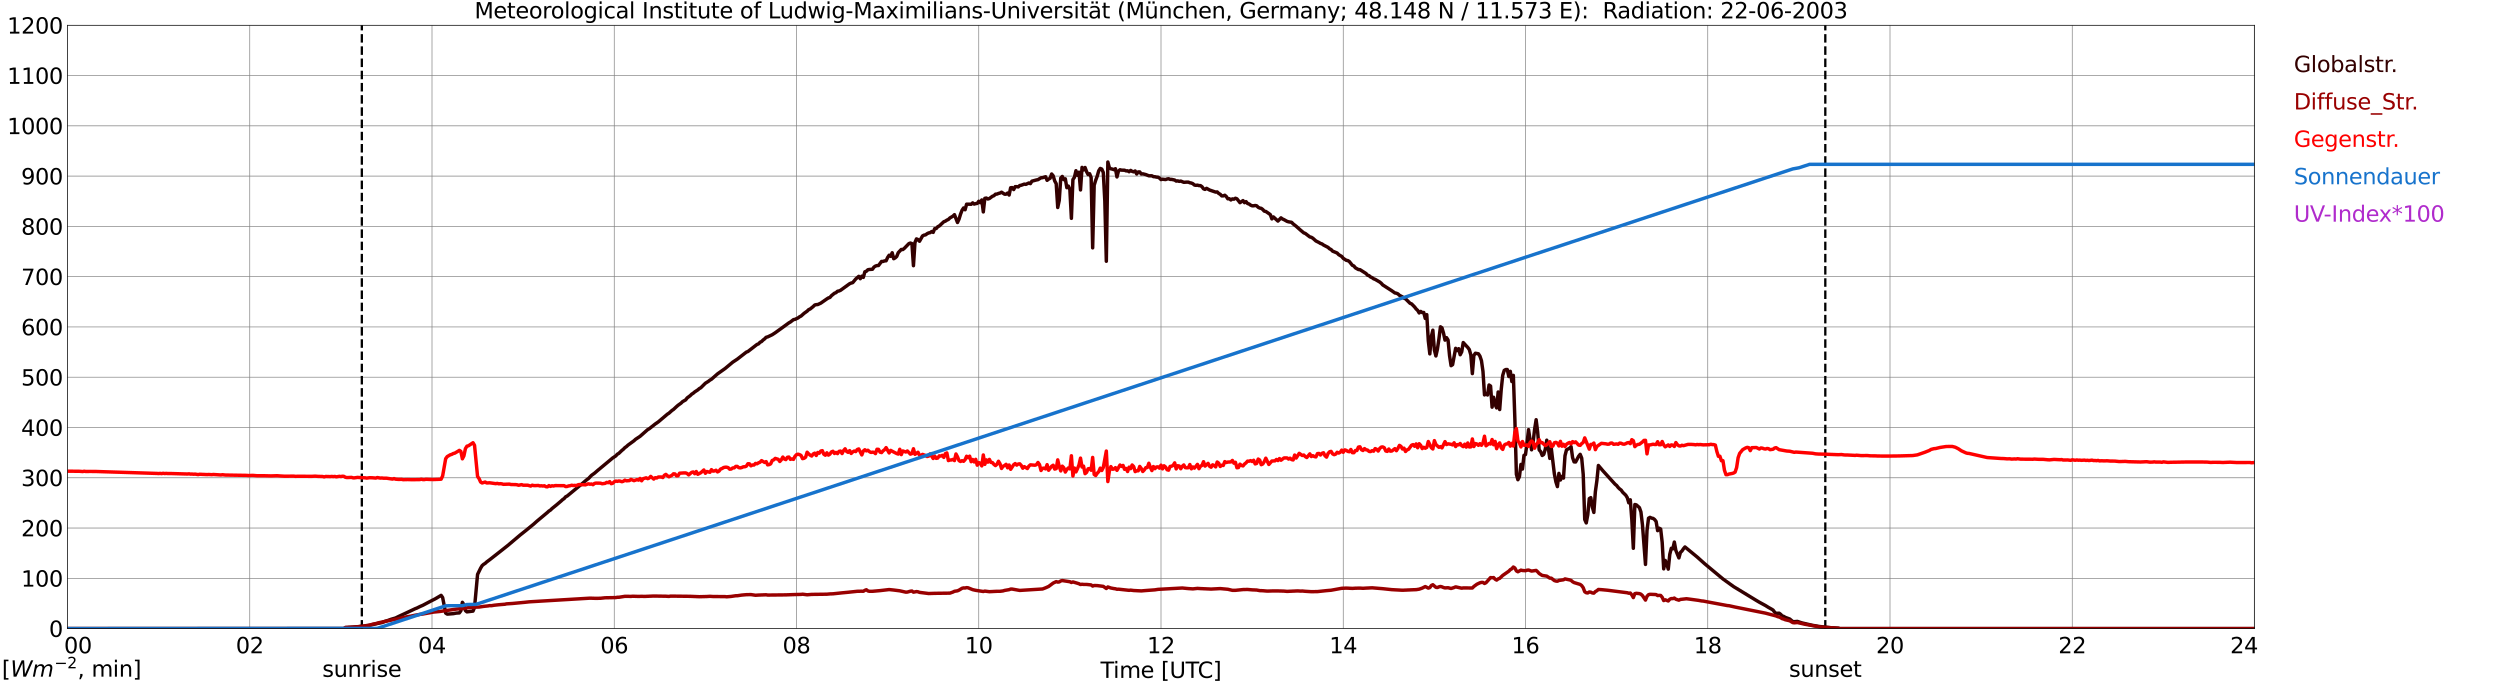 <?xml version="1.0" encoding="utf-8" standalone="no"?>
<!DOCTYPE svg PUBLIC "-//W3C//DTD SVG 1.1//EN"
  "http://www.w3.org/Graphics/SVG/1.1/DTD/svg11.dtd">
<svg xmlns:xlink="http://www.w3.org/1999/xlink" width="1085.4pt" height="296.64pt" viewBox="0 0 1085.4 296.64" xmlns="http://www.w3.org/2000/svg" version="1.1">
 <defs>
  <style type="text/css">*{stroke-linejoin: round; stroke-linecap: butt}</style>
 </defs>
 <g id="figure_1">
  <g id="patch_1">
   <path d="M 0 296.64 
L 1085.4 296.64 
L 1085.4 0 
L 0 0 
z
" style="fill: #ffffff"/>
  </g>
  <g id="axes_1">
   <g id="patch_2">
    <path d="M 29.306 272.909 
L 978.814 272.909 
L 978.814 10.976 
L 29.306 10.976 
z
" style="fill: #ffffff"/>
   </g>
   <g id="patch_3">
    <path d="M 978.814 272.909 
L 978.814 272.909 
L 978.814 10.976 
L 978.814 10.976 
z
" clip-path="url(#p22052ef1c2)" style="fill: #d3d3d3; opacity: 0.25; stroke: #d3d3d3; stroke-linejoin: miter"/>
   </g>
   <g id="matplotlib.axis_1">
    <g id="xtick_1">
     <g id="line2d_1">
      <path d="M 29.306 272.909 
L 29.306 10.976 
" clip-path="url(#p22052ef1c2)" style="fill: none; stroke: #808080; stroke-width: 0.3; stroke-linecap: square"/>
     </g>
     <g id="line2d_2"/>
     <g id="text_1">
      <!--    00 -->
      <g transform="translate(18.733 283.627) scale(0.095 -0.095)">
       <defs>
        <path id="DejaVuSans-20" transform="scale(0.016)"/>
        <path id="DejaVuSans-30" d="M 2034 4250 
Q 1547 4250 1301 3770 
Q 1056 3291 1056 2328 
Q 1056 1369 1301 889 
Q 1547 409 2034 409 
Q 2525 409 2770 889 
Q 3016 1369 3016 2328 
Q 3016 3291 2770 3770 
Q 2525 4250 2034 4250 
z
M 2034 4750 
Q 2819 4750 3233 4129 
Q 3647 3509 3647 2328 
Q 3647 1150 3233 529 
Q 2819 -91 2034 -91 
Q 1250 -91 836 529 
Q 422 1150 422 2328 
Q 422 3509 836 4129 
Q 1250 4750 2034 4750 
z
" transform="scale(0.016)"/>
       </defs>
       <use xlink:href="#DejaVuSans-20"/>
       <use xlink:href="#DejaVuSans-20" transform="translate(31.787 0)"/>
       <use xlink:href="#DejaVuSans-20" transform="translate(63.574 0)"/>
       <use xlink:href="#DejaVuSans-30" transform="translate(95.361 0)"/>
       <use xlink:href="#DejaVuSans-30" transform="translate(158.984 0)"/>
      </g>
     </g>
    </g>
    <g id="xtick_2">
     <g id="line2d_3">
      <path d="M 108.431 272.909 
L 108.431 10.976 
" clip-path="url(#p22052ef1c2)" style="fill: none; stroke: #808080; stroke-width: 0.3; stroke-linecap: square"/>
     </g>
     <g id="line2d_4"/>
     <g id="text_2">
      <!-- 02 -->
      <g transform="translate(102.387 283.627) scale(0.095 -0.095)">
       <defs>
        <path id="DejaVuSans-32" d="M 1228 531 
L 3431 531 
L 3431 0 
L 469 0 
L 469 531 
Q 828 903 1448 1529 
Q 2069 2156 2228 2338 
Q 2531 2678 2651 2914 
Q 2772 3150 2772 3378 
Q 2772 3750 2511 3984 
Q 2250 4219 1831 4219 
Q 1534 4219 1204 4116 
Q 875 4013 500 3803 
L 500 4441 
Q 881 4594 1212 4672 
Q 1544 4750 1819 4750 
Q 2544 4750 2975 4387 
Q 3406 4025 3406 3419 
Q 3406 3131 3298 2873 
Q 3191 2616 2906 2266 
Q 2828 2175 2409 1742 
Q 1991 1309 1228 531 
z
" transform="scale(0.016)"/>
       </defs>
       <use xlink:href="#DejaVuSans-30"/>
       <use xlink:href="#DejaVuSans-32" transform="translate(63.623 0)"/>
      </g>
     </g>
    </g>
    <g id="xtick_3">
     <g id="line2d_5">
      <path d="M 187.557 272.909 
L 187.557 10.976 
" clip-path="url(#p22052ef1c2)" style="fill: none; stroke: #808080; stroke-width: 0.3; stroke-linecap: square"/>
     </g>
     <g id="line2d_6"/>
     <g id="text_3">
      <!-- 04 -->
      <g transform="translate(181.513 283.627) scale(0.095 -0.095)">
       <defs>
        <path id="DejaVuSans-34" d="M 2419 4116 
L 825 1625 
L 2419 1625 
L 2419 4116 
z
M 2253 4666 
L 3047 4666 
L 3047 1625 
L 3713 1625 
L 3713 1100 
L 3047 1100 
L 3047 0 
L 2419 0 
L 2419 1100 
L 313 1100 
L 313 1709 
L 2253 4666 
z
" transform="scale(0.016)"/>
       </defs>
       <use xlink:href="#DejaVuSans-30"/>
       <use xlink:href="#DejaVuSans-34" transform="translate(63.623 0)"/>
      </g>
     </g>
    </g>
    <g id="xtick_4">
     <g id="line2d_7">
      <path d="M 266.683 272.909 
L 266.683 10.976 
" clip-path="url(#p22052ef1c2)" style="fill: none; stroke: #808080; stroke-width: 0.3; stroke-linecap: square"/>
     </g>
     <g id="line2d_8"/>
     <g id="text_4">
      <!-- 06 -->
      <g transform="translate(260.638 283.627) scale(0.095 -0.095)">
       <defs>
        <path id="DejaVuSans-36" d="M 2113 2584 
Q 1688 2584 1439 2293 
Q 1191 2003 1191 1497 
Q 1191 994 1439 701 
Q 1688 409 2113 409 
Q 2538 409 2786 701 
Q 3034 994 3034 1497 
Q 3034 2003 2786 2293 
Q 2538 2584 2113 2584 
z
M 3366 4563 
L 3366 3988 
Q 3128 4100 2886 4159 
Q 2644 4219 2406 4219 
Q 1781 4219 1451 3797 
Q 1122 3375 1075 2522 
Q 1259 2794 1537 2939 
Q 1816 3084 2150 3084 
Q 2853 3084 3261 2657 
Q 3669 2231 3669 1497 
Q 3669 778 3244 343 
Q 2819 -91 2113 -91 
Q 1303 -91 875 529 
Q 447 1150 447 2328 
Q 447 3434 972 4092 
Q 1497 4750 2381 4750 
Q 2619 4750 2861 4703 
Q 3103 4656 3366 4563 
z
" transform="scale(0.016)"/>
       </defs>
       <use xlink:href="#DejaVuSans-30"/>
       <use xlink:href="#DejaVuSans-36" transform="translate(63.623 0)"/>
      </g>
     </g>
    </g>
    <g id="xtick_5">
     <g id="line2d_9">
      <path d="M 345.808 272.909 
L 345.808 10.976 
" clip-path="url(#p22052ef1c2)" style="fill: none; stroke: #808080; stroke-width: 0.3; stroke-linecap: square"/>
     </g>
     <g id="line2d_10"/>
     <g id="text_5">
      <!-- 08 -->
      <g transform="translate(339.764 283.627) scale(0.095 -0.095)">
       <defs>
        <path id="DejaVuSans-38" d="M 2034 2216 
Q 1584 2216 1326 1975 
Q 1069 1734 1069 1313 
Q 1069 891 1326 650 
Q 1584 409 2034 409 
Q 2484 409 2743 651 
Q 3003 894 3003 1313 
Q 3003 1734 2745 1975 
Q 2488 2216 2034 2216 
z
M 1403 2484 
Q 997 2584 770 2862 
Q 544 3141 544 3541 
Q 544 4100 942 4425 
Q 1341 4750 2034 4750 
Q 2731 4750 3128 4425 
Q 3525 4100 3525 3541 
Q 3525 3141 3298 2862 
Q 3072 2584 2669 2484 
Q 3125 2378 3379 2068 
Q 3634 1759 3634 1313 
Q 3634 634 3220 271 
Q 2806 -91 2034 -91 
Q 1263 -91 848 271 
Q 434 634 434 1313 
Q 434 1759 690 2068 
Q 947 2378 1403 2484 
z
M 1172 3481 
Q 1172 3119 1398 2916 
Q 1625 2713 2034 2713 
Q 2441 2713 2670 2916 
Q 2900 3119 2900 3481 
Q 2900 3844 2670 4047 
Q 2441 4250 2034 4250 
Q 1625 4250 1398 4047 
Q 1172 3844 1172 3481 
z
" transform="scale(0.016)"/>
       </defs>
       <use xlink:href="#DejaVuSans-30"/>
       <use xlink:href="#DejaVuSans-38" transform="translate(63.623 0)"/>
      </g>
     </g>
    </g>
    <g id="xtick_6">
     <g id="line2d_11">
      <path d="M 424.934 272.909 
L 424.934 10.976 
" clip-path="url(#p22052ef1c2)" style="fill: none; stroke: #808080; stroke-width: 0.3; stroke-linecap: square"/>
     </g>
     <g id="line2d_12"/>
     <g id="text_6">
      <!-- 10 -->
      <g transform="translate(418.89 283.627) scale(0.095 -0.095)">
       <defs>
        <path id="DejaVuSans-31" d="M 794 531 
L 1825 531 
L 1825 4091 
L 703 3866 
L 703 4441 
L 1819 4666 
L 2450 4666 
L 2450 531 
L 3481 531 
L 3481 0 
L 794 0 
L 794 531 
z
" transform="scale(0.016)"/>
       </defs>
       <use xlink:href="#DejaVuSans-31"/>
       <use xlink:href="#DejaVuSans-30" transform="translate(63.623 0)"/>
      </g>
     </g>
    </g>
    <g id="xtick_7">
     <g id="line2d_13">
      <path d="M 504.06 272.909 
L 504.06 10.976 
" clip-path="url(#p22052ef1c2)" style="fill: none; stroke: #808080; stroke-width: 0.3; stroke-linecap: square"/>
     </g>
     <g id="line2d_14"/>
     <g id="text_7">
      <!-- 12 -->
      <g transform="translate(498.015 283.627) scale(0.095 -0.095)">
       <use xlink:href="#DejaVuSans-31"/>
       <use xlink:href="#DejaVuSans-32" transform="translate(63.623 0)"/>
      </g>
     </g>
    </g>
    <g id="xtick_8">
     <g id="line2d_15">
      <path d="M 583.185 272.909 
L 583.185 10.976 
" clip-path="url(#p22052ef1c2)" style="fill: none; stroke: #808080; stroke-width: 0.3; stroke-linecap: square"/>
     </g>
     <g id="line2d_16"/>
     <g id="text_8">
      <!-- 14 -->
      <g transform="translate(577.141 283.627) scale(0.095 -0.095)">
       <use xlink:href="#DejaVuSans-31"/>
       <use xlink:href="#DejaVuSans-34" transform="translate(63.623 0)"/>
      </g>
     </g>
    </g>
    <g id="xtick_9">
     <g id="line2d_17">
      <path d="M 662.311 272.909 
L 662.311 10.976 
" clip-path="url(#p22052ef1c2)" style="fill: none; stroke: #808080; stroke-width: 0.3; stroke-linecap: square"/>
     </g>
     <g id="line2d_18"/>
     <g id="text_9">
      <!-- 16 -->
      <g transform="translate(656.267 283.627) scale(0.095 -0.095)">
       <use xlink:href="#DejaVuSans-31"/>
       <use xlink:href="#DejaVuSans-36" transform="translate(63.623 0)"/>
      </g>
     </g>
    </g>
    <g id="xtick_10">
     <g id="line2d_19">
      <path d="M 741.437 272.909 
L 741.437 10.976 
" clip-path="url(#p22052ef1c2)" style="fill: none; stroke: #808080; stroke-width: 0.3; stroke-linecap: square"/>
     </g>
     <g id="line2d_20"/>
     <g id="text_10">
      <!-- 18 -->
      <g transform="translate(735.392 283.627) scale(0.095 -0.095)">
       <use xlink:href="#DejaVuSans-31"/>
       <use xlink:href="#DejaVuSans-38" transform="translate(63.623 0)"/>
      </g>
     </g>
    </g>
    <g id="xtick_11">
     <g id="line2d_21">
      <path d="M 820.562 272.909 
L 820.562 10.976 
" clip-path="url(#p22052ef1c2)" style="fill: none; stroke: #808080; stroke-width: 0.3; stroke-linecap: square"/>
     </g>
     <g id="line2d_22"/>
     <g id="text_11">
      <!-- 20 -->
      <g transform="translate(814.518 283.627) scale(0.095 -0.095)">
       <use xlink:href="#DejaVuSans-32"/>
       <use xlink:href="#DejaVuSans-30" transform="translate(63.623 0)"/>
      </g>
     </g>
    </g>
    <g id="xtick_12">
     <g id="line2d_23">
      <path d="M 899.688 272.909 
L 899.688 10.976 
" clip-path="url(#p22052ef1c2)" style="fill: none; stroke: #808080; stroke-width: 0.3; stroke-linecap: square"/>
     </g>
     <g id="line2d_24"/>
     <g id="text_12">
      <!-- 22 -->
      <g transform="translate(893.644 283.627) scale(0.095 -0.095)">
       <use xlink:href="#DejaVuSans-32"/>
       <use xlink:href="#DejaVuSans-32" transform="translate(63.623 0)"/>
      </g>
     </g>
    </g>
    <g id="xtick_13">
     <g id="line2d_25">
      <path d="M 978.814 272.909 
L 978.814 10.976 
" clip-path="url(#p22052ef1c2)" style="fill: none; stroke: #808080; stroke-width: 0.3; stroke-linecap: square"/>
     </g>
     <g id="line2d_26"/>
     <g id="text_13">
      <!-- 24    -->
      <g transform="translate(968.241 283.627) scale(0.095 -0.095)">
       <use xlink:href="#DejaVuSans-32"/>
       <use xlink:href="#DejaVuSans-34" transform="translate(63.623 0)"/>
       <use xlink:href="#DejaVuSans-20" transform="translate(127.246 0)"/>
       <use xlink:href="#DejaVuSans-20" transform="translate(159.033 0)"/>
       <use xlink:href="#DejaVuSans-20" transform="translate(190.82 0)"/>
      </g>
     </g>
    </g>
    <g id="text_14">
     <!-- Time [UTC] -->
     <g transform="translate(477.806 294.322) scale(0.095 -0.095)">
      <defs>
       <path id="DejaVuSans-54" d="M -19 4666 
L 3928 4666 
L 3928 4134 
L 2272 4134 
L 2272 0 
L 1638 0 
L 1638 4134 
L -19 4134 
L -19 4666 
z
" transform="scale(0.016)"/>
       <path id="DejaVuSans-69" d="M 603 3500 
L 1178 3500 
L 1178 0 
L 603 0 
L 603 3500 
z
M 603 4863 
L 1178 4863 
L 1178 4134 
L 603 4134 
L 603 4863 
z
" transform="scale(0.016)"/>
       <path id="DejaVuSans-6d" d="M 3328 2828 
Q 3544 3216 3844 3400 
Q 4144 3584 4550 3584 
Q 5097 3584 5394 3201 
Q 5691 2819 5691 2113 
L 5691 0 
L 5113 0 
L 5113 2094 
Q 5113 2597 4934 2840 
Q 4756 3084 4391 3084 
Q 3944 3084 3684 2787 
Q 3425 2491 3425 1978 
L 3425 0 
L 2847 0 
L 2847 2094 
Q 2847 2600 2669 2842 
Q 2491 3084 2119 3084 
Q 1678 3084 1418 2786 
Q 1159 2488 1159 1978 
L 1159 0 
L 581 0 
L 581 3500 
L 1159 3500 
L 1159 2956 
Q 1356 3278 1631 3431 
Q 1906 3584 2284 3584 
Q 2666 3584 2933 3390 
Q 3200 3197 3328 2828 
z
" transform="scale(0.016)"/>
       <path id="DejaVuSans-65" d="M 3597 1894 
L 3597 1613 
L 953 1613 
Q 991 1019 1311 708 
Q 1631 397 2203 397 
Q 2534 397 2845 478 
Q 3156 559 3463 722 
L 3463 178 
Q 3153 47 2828 -22 
Q 2503 -91 2169 -91 
Q 1331 -91 842 396 
Q 353 884 353 1716 
Q 353 2575 817 3079 
Q 1281 3584 2069 3584 
Q 2775 3584 3186 3129 
Q 3597 2675 3597 1894 
z
M 3022 2063 
Q 3016 2534 2758 2815 
Q 2500 3097 2075 3097 
Q 1594 3097 1305 2825 
Q 1016 2553 972 2059 
L 3022 2063 
z
" transform="scale(0.016)"/>
       <path id="DejaVuSans-5b" d="M 550 4863 
L 1875 4863 
L 1875 4416 
L 1125 4416 
L 1125 -397 
L 1875 -397 
L 1875 -844 
L 550 -844 
L 550 4863 
z
" transform="scale(0.016)"/>
       <path id="DejaVuSans-55" d="M 556 4666 
L 1191 4666 
L 1191 1831 
Q 1191 1081 1462 751 
Q 1734 422 2344 422 
Q 2950 422 3222 751 
Q 3494 1081 3494 1831 
L 3494 4666 
L 4128 4666 
L 4128 1753 
Q 4128 841 3676 375 
Q 3225 -91 2344 -91 
Q 1459 -91 1007 375 
Q 556 841 556 1753 
L 556 4666 
z
" transform="scale(0.016)"/>
       <path id="DejaVuSans-43" d="M 4122 4306 
L 4122 3641 
Q 3803 3938 3442 4084 
Q 3081 4231 2675 4231 
Q 1875 4231 1450 3742 
Q 1025 3253 1025 2328 
Q 1025 1406 1450 917 
Q 1875 428 2675 428 
Q 3081 428 3442 575 
Q 3803 722 4122 1019 
L 4122 359 
Q 3791 134 3420 21 
Q 3050 -91 2638 -91 
Q 1578 -91 968 557 
Q 359 1206 359 2328 
Q 359 3453 968 4101 
Q 1578 4750 2638 4750 
Q 3056 4750 3426 4639 
Q 3797 4528 4122 4306 
z
" transform="scale(0.016)"/>
       <path id="DejaVuSans-5d" d="M 1947 4863 
L 1947 -844 
L 622 -844 
L 622 -397 
L 1369 -397 
L 1369 4416 
L 622 4416 
L 622 4863 
L 1947 4863 
z
" transform="scale(0.016)"/>
      </defs>
      <use xlink:href="#DejaVuSans-54"/>
      <use xlink:href="#DejaVuSans-69" transform="translate(57.959 0)"/>
      <use xlink:href="#DejaVuSans-6d" transform="translate(85.742 0)"/>
      <use xlink:href="#DejaVuSans-65" transform="translate(183.154 0)"/>
      <use xlink:href="#DejaVuSans-20" transform="translate(244.678 0)"/>
      <use xlink:href="#DejaVuSans-5b" transform="translate(276.465 0)"/>
      <use xlink:href="#DejaVuSans-55" transform="translate(315.479 0)"/>
      <use xlink:href="#DejaVuSans-54" transform="translate(388.672 0)"/>
      <use xlink:href="#DejaVuSans-43" transform="translate(443.881 0)"/>
      <use xlink:href="#DejaVuSans-5d" transform="translate(513.705 0)"/>
     </g>
    </g>
   </g>
   <g id="matplotlib.axis_2">
    <g id="ytick_1">
     <g id="line2d_27">
      <path d="M 29.306 272.909 
L 978.814 272.909 
" clip-path="url(#p22052ef1c2)" style="fill: none; stroke: #808080; stroke-width: 0.3; stroke-linecap: square"/>
     </g>
     <g id="line2d_28"/>
     <g id="text_15">
      <!-- 0 -->
      <g transform="translate(21.261 276.518) scale(0.095 -0.095)">
       <use xlink:href="#DejaVuSans-30"/>
      </g>
     </g>
    </g>
    <g id="ytick_2">
     <g id="line2d_29">
      <path d="M 29.306 251.081 
L 978.814 251.081 
" clip-path="url(#p22052ef1c2)" style="fill: none; stroke: #808080; stroke-width: 0.3; stroke-linecap: square"/>
     </g>
     <g id="line2d_30"/>
     <g id="text_16">
      <!-- 100 -->
      <g transform="translate(9.173 254.69) scale(0.095 -0.095)">
       <use xlink:href="#DejaVuSans-31"/>
       <use xlink:href="#DejaVuSans-30" transform="translate(63.623 0)"/>
       <use xlink:href="#DejaVuSans-30" transform="translate(127.246 0)"/>
      </g>
     </g>
    </g>
    <g id="ytick_3">
     <g id="line2d_31">
      <path d="M 29.306 229.253 
L 978.814 229.253 
" clip-path="url(#p22052ef1c2)" style="fill: none; stroke: #808080; stroke-width: 0.3; stroke-linecap: square"/>
     </g>
     <g id="line2d_32"/>
     <g id="text_17">
      <!-- 200 -->
      <g transform="translate(9.173 232.863) scale(0.095 -0.095)">
       <use xlink:href="#DejaVuSans-32"/>
       <use xlink:href="#DejaVuSans-30" transform="translate(63.623 0)"/>
       <use xlink:href="#DejaVuSans-30" transform="translate(127.246 0)"/>
      </g>
     </g>
    </g>
    <g id="ytick_4">
     <g id="line2d_33">
      <path d="M 29.306 207.426 
L 978.814 207.426 
" clip-path="url(#p22052ef1c2)" style="fill: none; stroke: #808080; stroke-width: 0.3; stroke-linecap: square"/>
     </g>
     <g id="line2d_34"/>
     <g id="text_18">
      <!-- 300 -->
      <g transform="translate(9.173 211.035) scale(0.095 -0.095)">
       <defs>
        <path id="DejaVuSans-33" d="M 2597 2516 
Q 3050 2419 3304 2112 
Q 3559 1806 3559 1356 
Q 3559 666 3084 287 
Q 2609 -91 1734 -91 
Q 1441 -91 1130 -33 
Q 819 25 488 141 
L 488 750 
Q 750 597 1062 519 
Q 1375 441 1716 441 
Q 2309 441 2620 675 
Q 2931 909 2931 1356 
Q 2931 1769 2642 2001 
Q 2353 2234 1838 2234 
L 1294 2234 
L 1294 2753 
L 1863 2753 
Q 2328 2753 2575 2939 
Q 2822 3125 2822 3475 
Q 2822 3834 2567 4026 
Q 2313 4219 1838 4219 
Q 1578 4219 1281 4162 
Q 984 4106 628 3988 
L 628 4550 
Q 988 4650 1302 4700 
Q 1616 4750 1894 4750 
Q 2613 4750 3031 4423 
Q 3450 4097 3450 3541 
Q 3450 3153 3228 2886 
Q 3006 2619 2597 2516 
z
" transform="scale(0.016)"/>
       </defs>
       <use xlink:href="#DejaVuSans-33"/>
       <use xlink:href="#DejaVuSans-30" transform="translate(63.623 0)"/>
       <use xlink:href="#DejaVuSans-30" transform="translate(127.246 0)"/>
      </g>
     </g>
    </g>
    <g id="ytick_5">
     <g id="line2d_35">
      <path d="M 29.306 185.598 
L 978.814 185.598 
" clip-path="url(#p22052ef1c2)" style="fill: none; stroke: #808080; stroke-width: 0.3; stroke-linecap: square"/>
     </g>
     <g id="line2d_36"/>
     <g id="text_19">
      <!-- 400 -->
      <g transform="translate(9.173 189.207) scale(0.095 -0.095)">
       <use xlink:href="#DejaVuSans-34"/>
       <use xlink:href="#DejaVuSans-30" transform="translate(63.623 0)"/>
       <use xlink:href="#DejaVuSans-30" transform="translate(127.246 0)"/>
      </g>
     </g>
    </g>
    <g id="ytick_6">
     <g id="line2d_37">
      <path d="M 29.306 163.77 
L 978.814 163.77 
" clip-path="url(#p22052ef1c2)" style="fill: none; stroke: #808080; stroke-width: 0.3; stroke-linecap: square"/>
     </g>
     <g id="line2d_38"/>
     <g id="text_20">
      <!-- 500 -->
      <g transform="translate(9.173 167.379) scale(0.095 -0.095)">
       <defs>
        <path id="DejaVuSans-35" d="M 691 4666 
L 3169 4666 
L 3169 4134 
L 1269 4134 
L 1269 2991 
Q 1406 3038 1543 3061 
Q 1681 3084 1819 3084 
Q 2600 3084 3056 2656 
Q 3513 2228 3513 1497 
Q 3513 744 3044 326 
Q 2575 -91 1722 -91 
Q 1428 -91 1123 -41 
Q 819 9 494 109 
L 494 744 
Q 775 591 1075 516 
Q 1375 441 1709 441 
Q 2250 441 2565 725 
Q 2881 1009 2881 1497 
Q 2881 1984 2565 2268 
Q 2250 2553 1709 2553 
Q 1456 2553 1204 2497 
Q 953 2441 691 2322 
L 691 4666 
z
" transform="scale(0.016)"/>
       </defs>
       <use xlink:href="#DejaVuSans-35"/>
       <use xlink:href="#DejaVuSans-30" transform="translate(63.623 0)"/>
       <use xlink:href="#DejaVuSans-30" transform="translate(127.246 0)"/>
      </g>
     </g>
    </g>
    <g id="ytick_7">
     <g id="line2d_39">
      <path d="M 29.306 141.942 
L 978.814 141.942 
" clip-path="url(#p22052ef1c2)" style="fill: none; stroke: #808080; stroke-width: 0.3; stroke-linecap: square"/>
     </g>
     <g id="line2d_40"/>
     <g id="text_21">
      <!-- 600 -->
      <g transform="translate(9.173 145.551) scale(0.095 -0.095)">
       <use xlink:href="#DejaVuSans-36"/>
       <use xlink:href="#DejaVuSans-30" transform="translate(63.623 0)"/>
       <use xlink:href="#DejaVuSans-30" transform="translate(127.246 0)"/>
      </g>
     </g>
    </g>
    <g id="ytick_8">
     <g id="line2d_41">
      <path d="M 29.306 120.114 
L 978.814 120.114 
" clip-path="url(#p22052ef1c2)" style="fill: none; stroke: #808080; stroke-width: 0.3; stroke-linecap: square"/>
     </g>
     <g id="line2d_42"/>
     <g id="text_22">
      <!-- 700 -->
      <g transform="translate(9.173 123.724) scale(0.095 -0.095)">
       <defs>
        <path id="DejaVuSans-37" d="M 525 4666 
L 3525 4666 
L 3525 4397 
L 1831 0 
L 1172 0 
L 2766 4134 
L 525 4134 
L 525 4666 
z
" transform="scale(0.016)"/>
       </defs>
       <use xlink:href="#DejaVuSans-37"/>
       <use xlink:href="#DejaVuSans-30" transform="translate(63.623 0)"/>
       <use xlink:href="#DejaVuSans-30" transform="translate(127.246 0)"/>
      </g>
     </g>
    </g>
    <g id="ytick_9">
     <g id="line2d_43">
      <path d="M 29.306 98.287 
L 978.814 98.287 
" clip-path="url(#p22052ef1c2)" style="fill: none; stroke: #808080; stroke-width: 0.3; stroke-linecap: square"/>
     </g>
     <g id="line2d_44"/>
     <g id="text_23">
      <!-- 800 -->
      <g transform="translate(9.173 101.896) scale(0.095 -0.095)">
       <use xlink:href="#DejaVuSans-38"/>
       <use xlink:href="#DejaVuSans-30" transform="translate(63.623 0)"/>
       <use xlink:href="#DejaVuSans-30" transform="translate(127.246 0)"/>
      </g>
     </g>
    </g>
    <g id="ytick_10">
     <g id="line2d_45">
      <path d="M 29.306 76.459 
L 978.814 76.459 
" clip-path="url(#p22052ef1c2)" style="fill: none; stroke: #808080; stroke-width: 0.3; stroke-linecap: square"/>
     </g>
     <g id="line2d_46"/>
     <g id="text_24">
      <!-- 900 -->
      <g transform="translate(9.173 80.068) scale(0.095 -0.095)">
       <defs>
        <path id="DejaVuSans-39" d="M 703 97 
L 703 672 
Q 941 559 1184 500 
Q 1428 441 1663 441 
Q 2288 441 2617 861 
Q 2947 1281 2994 2138 
Q 2813 1869 2534 1725 
Q 2256 1581 1919 1581 
Q 1219 1581 811 2004 
Q 403 2428 403 3163 
Q 403 3881 828 4315 
Q 1253 4750 1959 4750 
Q 2769 4750 3195 4129 
Q 3622 3509 3622 2328 
Q 3622 1225 3098 567 
Q 2575 -91 1691 -91 
Q 1453 -91 1209 -44 
Q 966 3 703 97 
z
M 1959 2075 
Q 2384 2075 2632 2365 
Q 2881 2656 2881 3163 
Q 2881 3666 2632 3958 
Q 2384 4250 1959 4250 
Q 1534 4250 1286 3958 
Q 1038 3666 1038 3163 
Q 1038 2656 1286 2365 
Q 1534 2075 1959 2075 
z
" transform="scale(0.016)"/>
       </defs>
       <use xlink:href="#DejaVuSans-39"/>
       <use xlink:href="#DejaVuSans-30" transform="translate(63.623 0)"/>
       <use xlink:href="#DejaVuSans-30" transform="translate(127.246 0)"/>
      </g>
     </g>
    </g>
    <g id="ytick_11">
     <g id="line2d_47">
      <path d="M 29.306 54.631 
L 978.814 54.631 
" clip-path="url(#p22052ef1c2)" style="fill: none; stroke: #808080; stroke-width: 0.3; stroke-linecap: square"/>
     </g>
     <g id="line2d_48"/>
     <g id="text_25">
      <!-- 1000 -->
      <g transform="translate(3.128 58.24) scale(0.095 -0.095)">
       <use xlink:href="#DejaVuSans-31"/>
       <use xlink:href="#DejaVuSans-30" transform="translate(63.623 0)"/>
       <use xlink:href="#DejaVuSans-30" transform="translate(127.246 0)"/>
       <use xlink:href="#DejaVuSans-30" transform="translate(190.869 0)"/>
      </g>
     </g>
    </g>
    <g id="ytick_12">
     <g id="line2d_49">
      <path d="M 29.306 32.803 
L 978.814 32.803 
" clip-path="url(#p22052ef1c2)" style="fill: none; stroke: #808080; stroke-width: 0.3; stroke-linecap: square"/>
     </g>
     <g id="line2d_50"/>
     <g id="text_26">
      <!-- 1100 -->
      <g transform="translate(3.128 36.413) scale(0.095 -0.095)">
       <use xlink:href="#DejaVuSans-31"/>
       <use xlink:href="#DejaVuSans-31" transform="translate(63.623 0)"/>
       <use xlink:href="#DejaVuSans-30" transform="translate(127.246 0)"/>
       <use xlink:href="#DejaVuSans-30" transform="translate(190.869 0)"/>
      </g>
     </g>
    </g>
    <g id="ytick_13">
     <g id="line2d_51">
      <path d="M 29.306 10.976 
L 978.814 10.976 
" clip-path="url(#p22052ef1c2)" style="fill: none; stroke: #808080; stroke-width: 0.3; stroke-linecap: square"/>
     </g>
     <g id="line2d_52"/>
     <g id="text_27">
      <!-- 1200 -->
      <g transform="translate(3.128 14.585) scale(0.095 -0.095)">
       <use xlink:href="#DejaVuSans-31"/>
       <use xlink:href="#DejaVuSans-32" transform="translate(63.623 0)"/>
       <use xlink:href="#DejaVuSans-30" transform="translate(127.246 0)"/>
       <use xlink:href="#DejaVuSans-30" transform="translate(190.869 0)"/>
      </g>
     </g>
    </g>
   </g>
   <g id="line2d_53">
    <path d="M 157.094 272.909 
L 157.094 10.976 
" clip-path="url(#p22052ef1c2)" style="fill: none; stroke-dasharray: 3.7,1.6; stroke-dashoffset: 0; stroke: #000000"/>
   </g>
   <g id="line2d_54">
    <path d="M 792.473 272.909 
L 792.473 10.976 
" clip-path="url(#p22052ef1c2)" style="fill: none; stroke-dasharray: 3.7,1.6; stroke-dashoffset: 0; stroke: #000000"/>
   </g>
   <g id="line2d_55">
    <path d="M 29.306 272.909 
L 149.313 272.909 
L 149.972 272.527 
L 151.951 272.363 
L 155.907 272.036 
L 156.566 271.913 
L 157.885 271.831 
L 159.204 271.586 
L 160.523 271.462 
L 164.479 270.562 
L 165.798 270.316 
L 167.116 269.783 
L 168.435 269.373 
L 169.754 268.882 
L 171.732 268.31 
L 173.051 267.653 
L 174.37 267.039 
L 175.688 266.426 
L 180.304 264.254 
L 180.963 264.01 
L 182.282 263.355 
L 183.601 262.781 
L 187.557 260.692 
L 188.876 260.037 
L 191.513 258.481 
L 192.173 259.421 
L 193.492 266.179 
L 194.151 266.629 
L 196.788 266.426 
L 198.107 266.179 
L 199.426 266.099 
L 200.085 265.197 
L 200.745 261.51 
L 201.404 262.495 
L 202.063 265.114 
L 202.723 265.647 
L 204.042 265.483 
L 205.36 265.319 
L 206.02 263.763 
L 207.339 249.389 
L 208.657 246.685 
L 209.317 245.58 
L 209.976 245.006 
L 210.635 244.598 
L 211.295 243.983 
L 212.614 243 
L 217.889 238.864 
L 220.526 236.775 
L 225.801 232.311 
L 228.439 230.222 
L 231.736 227.52 
L 233.054 226.333 
L 237.67 222.482 
L 238.329 221.869 
L 238.989 221.459 
L 239.648 220.804 
L 241.626 219.206 
L 243.604 217.527 
L 244.264 216.914 
L 244.923 216.462 
L 245.583 215.685 
L 246.242 215.358 
L 252.836 209.91 
L 254.814 208.231 
L 255.473 207.781 
L 256.792 206.389 
L 258.111 205.446 
L 259.43 204.3 
L 264.705 199.919 
L 266.023 198.812 
L 267.342 197.952 
L 268.002 197.214 
L 268.661 196.846 
L 269.98 195.577 
L 270.639 195.045 
L 271.298 194.349 
L 271.958 193.899 
L 272.617 193.283 
L 275.255 191.358 
L 275.914 190.745 
L 277.892 189.435 
L 281.189 186.528 
L 281.849 186.159 
L 284.486 184.07 
L 285.805 183.168 
L 289.761 179.811 
L 290.42 179.401 
L 291.739 178.213 
L 292.399 177.764 
L 293.717 176.535 
L 294.377 175.961 
L 295.696 175.018 
L 296.355 174.363 
L 297.674 173.627 
L 298.333 172.767 
L 299.652 171.783 
L 300.311 171.128 
L 300.971 170.718 
L 301.63 170.146 
L 302.949 169.286 
L 303.608 168.712 
L 304.267 168.343 
L 306.246 166.378 
L 307.564 165.56 
L 308.224 165.027 
L 308.883 164.658 
L 311.521 162.323 
L 314.818 159.989 
L 318.114 157.246 
L 320.093 155.936 
L 324.049 152.863 
L 324.708 152.618 
L 328.665 149.547 
L 329.324 149.3 
L 329.983 148.604 
L 330.643 148.277 
L 331.302 147.622 
L 331.961 147.131 
L 332.621 146.434 
L 333.28 146.271 
L 335.258 145.328 
L 336.577 144.468 
L 339.874 142.093 
L 342.512 140.168 
L 343.171 139.799 
L 344.49 138.775 
L 345.149 138.653 
L 346.468 138.039 
L 347.127 137.546 
L 347.787 137.219 
L 349.105 136.031 
L 350.424 135.091 
L 351.083 134.436 
L 351.743 134.148 
L 353.062 133.082 
L 353.721 132.428 
L 354.38 132.264 
L 355.04 132.222 
L 356.359 131.609 
L 358.996 129.767 
L 359.655 129.356 
L 360.315 129.151 
L 360.974 128.374 
L 362.293 127.309 
L 362.952 127.062 
L 363.612 126.449 
L 364.271 126.327 
L 364.93 126.039 
L 368.887 123.173 
L 369.546 122.887 
L 370.206 122.723 
L 371.524 121.125 
L 372.843 119.979 
L 373.502 121.003 
L 374.162 119.896 
L 374.821 120.429 
L 375.481 118.012 
L 376.14 117.768 
L 376.799 117.111 
L 377.459 116.989 
L 378.777 116.908 
L 379.437 115.965 
L 380.096 115.515 
L 380.756 115.31 
L 381.415 115.269 
L 382.734 113.507 
L 383.393 113.507 
L 384.053 113.263 
L 384.712 113.221 
L 385.371 111.787 
L 386.031 110.805 
L 386.69 111.296 
L 387.349 109.74 
L 388.009 112.32 
L 388.668 111.951 
L 389.328 111.338 
L 389.987 109.7 
L 391.306 108.308 
L 391.965 108.347 
L 392.624 107.815 
L 394.603 105.767 
L 395.262 105.523 
L 395.921 105.767 
L 396.581 115.352 
L 397.24 105.276 
L 397.899 103.72 
L 398.559 104.008 
L 399.218 104.743 
L 400.537 102.41 
L 401.196 102.083 
L 401.856 101.96 
L 402.515 101.467 
L 403.175 101.14 
L 403.834 101.017 
L 404.493 100.526 
L 405.153 100.895 
L 405.812 99.256 
L 406.471 99.217 
L 407.131 98.437 
L 407.79 98.11 
L 409.768 96.268 
L 410.428 96.021 
L 411.087 95.571 
L 411.746 95.283 
L 412.406 94.628 
L 413.725 93.851 
L 414.384 93.196 
L 415.703 96.595 
L 416.362 95.161 
L 417.022 92.991 
L 417.681 91.313 
L 418.34 90.287 
L 419 91.066 
L 419.659 88.65 
L 420.978 88.65 
L 421.637 88.691 
L 422.297 88.076 
L 422.956 88.608 
L 423.615 88.403 
L 424.275 88.322 
L 424.934 87.379 
L 425.593 87.995 
L 426.253 86.808 
L 426.912 92.007 
L 427.572 86.111 
L 428.231 85.987 
L 428.89 86.397 
L 429.55 86.192 
L 430.869 85.21 
L 431.528 84.963 
L 432.187 84.308 
L 432.847 84.267 
L 433.506 83.981 
L 434.165 83.817 
L 434.825 83.448 
L 436.144 84.308 
L 436.803 84.308 
L 437.462 83.817 
L 438.122 84.677 
L 438.781 81.523 
L 439.44 81.442 
L 440.1 82.302 
L 440.759 81.032 
L 441.419 81.032 
L 442.078 81.156 
L 442.737 80.541 
L 443.397 80.419 
L 444.716 79.927 
L 445.375 80.05 
L 446.694 79.436 
L 447.353 79.722 
L 448.012 78.657 
L 449.991 78.124 
L 450.65 78.002 
L 451.969 77.184 
L 452.628 77.142 
L 453.947 76.732 
L 454.606 78.288 
L 455.266 77.756 
L 455.925 77.389 
L 456.584 75.544 
L 457.244 76.324 
L 457.903 78.535 
L 458.563 79.764 
L 459.222 90.084 
L 459.881 87.013 
L 460.541 77.306 
L 461.2 76.61 
L 461.859 78.002 
L 462.519 77.633 
L 463.178 81.484 
L 463.838 80.787 
L 464.497 82.344 
L 465.156 94.792 
L 465.816 77.961 
L 466.475 76.978 
L 467.134 74.112 
L 467.794 76.118 
L 468.453 74.767 
L 469.113 82.466 
L 469.772 72.678 
L 470.431 73.783 
L 471.091 72.72 
L 471.75 74.521 
L 472.409 75.791 
L 473.069 75.422 
L 473.728 77.059 
L 474.388 107.612 
L 475.047 80.419 
L 475.706 78.249 
L 476.366 76.487 
L 477.025 74.152 
L 477.685 73.128 
L 478.344 73.416 
L 479.003 74.89 
L 479.663 87.216 
L 480.322 113.426 
L 480.981 70.343 
L 481.641 72.842 
L 482.3 73.292 
L 482.96 73.416 
L 483.619 73.661 
L 484.278 73.252 
L 484.938 76.815 
L 485.597 74.276 
L 486.256 73.702 
L 486.916 73.866 
L 488.235 73.907 
L 488.894 74.193 
L 489.553 74.152 
L 490.213 74.562 
L 490.872 73.988 
L 491.532 74.398 
L 492.191 74.604 
L 492.85 74.235 
L 493.51 75.544 
L 494.169 74.643 
L 494.828 74.643 
L 495.488 75.544 
L 496.147 75.464 
L 497.466 75.791 
L 498.785 76.324 
L 500.103 76.324 
L 500.763 76.693 
L 501.422 76.732 
L 502.082 76.896 
L 502.741 76.937 
L 503.4 77.306 
L 504.06 77.961 
L 504.719 77.797 
L 506.038 77.961 
L 506.697 77.716 
L 507.357 77.592 
L 508.016 77.88 
L 508.675 77.88 
L 509.994 78.166 
L 510.654 78.616 
L 511.313 78.535 
L 511.972 78.74 
L 512.632 78.616 
L 513.95 79.148 
L 515.269 79.067 
L 515.929 79.067 
L 516.588 79.353 
L 517.247 79.476 
L 517.907 79.764 
L 518.566 80.336 
L 519.226 80.46 
L 519.885 80.377 
L 520.544 80.582 
L 521.204 80.582 
L 521.863 81.073 
L 522.522 81.975 
L 523.182 82.219 
L 523.841 81.77 
L 525.16 82.507 
L 527.797 83.407 
L 528.457 83.326 
L 529.116 83.981 
L 529.776 84.35 
L 530.435 85.046 
L 531.094 85.046 
L 531.754 84.76 
L 532.413 85.332 
L 533.073 86.316 
L 533.732 86.275 
L 534.391 86.808 
L 535.051 86.356 
L 535.71 86.48 
L 536.369 86.07 
L 537.029 86.316 
L 538.348 87.995 
L 539.666 87.093 
L 540.326 87.995 
L 540.985 87.543 
L 541.644 88.364 
L 542.304 88.567 
L 542.963 89.06 
L 543.623 89.346 
L 544.282 89.346 
L 544.941 89.224 
L 545.601 89.346 
L 546.26 90.001 
L 546.919 90.328 
L 547.579 90.451 
L 548.238 90.944 
L 548.898 91.679 
L 549.557 91.804 
L 550.876 92.703 
L 551.535 93.196 
L 552.195 95.039 
L 552.854 94.179 
L 554.832 95.98 
L 556.151 94.587 
L 556.81 95.08 
L 557.47 95.366 
L 558.788 96.104 
L 559.448 96.307 
L 560.766 96.512 
L 561.426 97.208 
L 562.745 98.232 
L 564.723 99.994 
L 566.042 101.1 
L 566.701 101.345 
L 568.679 102.86 
L 569.338 103.023 
L 569.998 103.434 
L 571.317 104.621 
L 572.635 105.276 
L 573.295 105.686 
L 573.954 105.892 
L 574.613 106.383 
L 576.592 107.406 
L 577.251 108.02 
L 577.91 108.347 
L 578.57 109.043 
L 579.889 109.576 
L 580.548 109.864 
L 581.207 110.56 
L 582.526 111.338 
L 583.185 112.156 
L 584.504 113.016 
L 585.164 113.138 
L 585.823 113.549 
L 587.142 115.188 
L 587.801 115.474 
L 588.46 116.292 
L 589.779 117.03 
L 590.439 117.072 
L 593.076 118.75 
L 593.736 119.488 
L 594.395 119.691 
L 595.054 120.265 
L 595.714 120.551 
L 596.373 121.044 
L 597.032 121.289 
L 599.011 122.435 
L 599.67 122.967 
L 600.329 123.705 
L 604.286 126.244 
L 605.604 127.187 
L 606.264 127.309 
L 606.923 127.595 
L 607.582 128.21 
L 608.901 128.907 
L 609.561 129.479 
L 610.22 129.725 
L 612.198 131.692 
L 612.858 131.936 
L 614.176 133.288 
L 614.836 134.148 
L 615.495 134.763 
L 616.154 135.868 
L 616.814 135.213 
L 617.473 135.704 
L 618.133 135.662 
L 618.792 138.242 
L 619.451 136.605 
L 620.111 147.949 
L 620.77 153.642 
L 621.429 146.107 
L 622.089 143.363 
L 622.748 151.963 
L 623.408 154.543 
L 624.067 151.594 
L 624.726 147.131 
L 625.386 141.888 
L 626.045 142.34 
L 626.705 144.592 
L 627.364 147.663 
L 628.023 146.598 
L 628.683 147.622 
L 629.342 154.46 
L 630.001 158.761 
L 630.661 158.311 
L 631.98 151.226 
L 632.639 152.208 
L 633.298 151.389 
L 633.958 154.011 
L 634.617 152.74 
L 635.276 148.726 
L 636.595 150.16 
L 637.255 150.857 
L 637.914 151.758 
L 638.573 154.092 
L 639.233 162.201 
L 639.892 154.338 
L 640.552 153.356 
L 641.87 153.6 
L 642.53 154.624 
L 643.189 156.591 
L 643.848 161.26 
L 644.508 171.456 
L 645.167 170.842 
L 645.827 171.497 
L 646.486 167.155 
L 647.145 167.607 
L 647.805 176.779 
L 648.464 172.479 
L 649.123 175.633 
L 649.783 177.107 
L 650.442 170.187 
L 651.102 177.803 
L 651.761 169.203 
L 652.42 162.98 
L 653.08 160.808 
L 653.739 160.439 
L 654.399 160.439 
L 655.058 163.471 
L 655.717 161.218 
L 656.377 165.641 
L 657.036 162.98 
L 657.695 182.022 
L 658.355 205.939 
L 659.014 208.272 
L 659.674 206.921 
L 660.333 201.639 
L 660.992 203.645 
L 661.652 197.706 
L 662.311 197.339 
L 662.97 192.382 
L 663.63 186.528 
L 664.949 195.291 
L 665.608 192.096 
L 666.267 186.362 
L 666.927 182.228 
L 667.586 187.51 
L 668.246 195.331 
L 668.905 196.069 
L 669.564 197.747 
L 670.224 197.297 
L 670.883 195.086 
L 671.542 191.114 
L 672.202 194.554 
L 672.861 199.017 
L 673.521 194.798 
L 674.839 205.734 
L 675.499 209.174 
L 676.158 211.263 
L 676.817 205.529 
L 677.477 208.395 
L 678.136 206.799 
L 678.796 207.576 
L 679.455 197.872 
L 680.114 195.291 
L 681.433 194.595 
L 682.092 193.899 
L 682.752 198.69 
L 683.411 200.532 
L 684.071 200.574 
L 685.389 198.075 
L 686.049 197.256 
L 686.708 198.895 
L 687.368 205.978 
L 688.027 225.553 
L 688.686 227.029 
L 689.346 223.467 
L 690.005 216.462 
L 690.664 216.054 
L 691.324 220.149 
L 691.983 222.482 
L 692.643 213.474 
L 693.302 208.683 
L 693.961 202.089 
L 695.939 204.422 
L 701.215 210.239 
L 701.874 210.77 
L 702.533 211.63 
L 703.193 212.287 
L 703.852 212.778 
L 704.511 213.718 
L 705.83 214.989 
L 706.49 216.054 
L 707.149 218.307 
L 707.808 216.995 
L 708.468 225.595 
L 709.127 238.046 
L 709.786 219.042 
L 710.446 219.206 
L 711.765 220.393 
L 712.424 222.279 
L 713.083 227.806 
L 714.402 245.048 
L 715.062 230.347 
L 715.721 224.982 
L 716.38 224.613 
L 717.04 224.94 
L 717.699 225.062 
L 718.358 225.553 
L 719.018 226.413 
L 719.677 230.386 
L 720.337 229.323 
L 720.996 229.69 
L 721.655 235.507 
L 722.315 246.973 
L 722.974 243.328 
L 723.633 244.843 
L 724.293 247.095 
L 724.952 240.667 
L 725.612 238.046 
L 726.271 238.29 
L 726.93 235.341 
L 727.59 238.986 
L 728.909 242.221 
L 729.568 239.846 
L 730.227 239.233 
L 730.887 238.251 
L 731.546 237.471 
L 736.821 241.813 
L 740.118 244.762 
L 744.734 248.61 
L 748.031 251.354 
L 752.646 254.672 
L 755.284 256.269 
L 762.537 260.692 
L 763.856 261.469 
L 766.493 262.903 
L 767.812 263.721 
L 769.131 264.459 
L 769.79 264.87 
L 770.449 265.769 
L 771.109 266.302 
L 772.428 266.221 
L 773.087 266.712 
L 773.746 267.408 
L 774.406 267.613 
L 775.065 268.022 
L 777.043 268.759 
L 778.362 269.866 
L 779.021 269.905 
L 780.34 269.783 
L 782.318 270.438 
L 786.934 271.503 
L 788.253 271.708 
L 789.572 271.953 
L 794.847 272.527 
L 798.143 272.732 
L 798.803 272.909 
L 978.154 272.909 
L 978.154 272.909 
" clip-path="url(#p22052ef1c2)" style="fill: none; stroke: #330000; stroke-width: 1.5; stroke-linecap: square"/>
   </g>
   <g id="line2d_56">
    <path d="M 29.306 272.909 
L 149.313 272.909 
L 149.972 272.374 
L 153.269 272.291 
L 156.566 271.996 
L 159.863 271.577 
L 161.841 270.99 
L 163.16 270.737 
L 164.479 270.359 
L 168.435 269.521 
L 169.754 269.268 
L 173.051 268.598 
L 175.029 268.052 
L 175.688 268.052 
L 176.348 267.84 
L 178.326 267.506 
L 180.304 267.085 
L 182.282 266.749 
L 183.601 266.581 
L 188.217 265.743 
L 190.854 265.49 
L 196.129 264.734 
L 198.107 264.442 
L 200.085 264.232 
L 200.745 264.232 
L 203.382 263.811 
L 205.36 263.77 
L 206.679 263.601 
L 207.998 263.56 
L 209.976 263.265 
L 211.954 263.056 
L 212.614 262.929 
L 213.273 262.973 
L 214.592 262.761 
L 216.57 262.552 
L 218.548 262.383 
L 219.207 262.342 
L 219.867 262.174 
L 221.186 262.091 
L 222.504 262.006 
L 225.142 261.755 
L 227.779 261.504 
L 229.757 261.292 
L 231.076 261.209 
L 256.133 259.699 
L 258.77 259.782 
L 260.748 259.74 
L 262.726 259.531 
L 267.342 259.445 
L 268.002 259.321 
L 268.661 259.321 
L 271.298 258.9 
L 272.617 258.9 
L 273.936 258.941 
L 274.595 258.858 
L 277.233 258.941 
L 278.552 258.9 
L 279.87 258.941 
L 283.827 258.775 
L 289.102 258.858 
L 290.42 258.941 
L 291.08 258.817 
L 292.399 258.817 
L 299.652 258.9 
L 303.608 259.068 
L 306.905 258.985 
L 308.224 258.9 
L 309.543 258.985 
L 314.818 259.026 
L 315.477 259.109 
L 317.455 258.941 
L 319.433 258.649 
L 320.093 258.649 
L 322.071 258.354 
L 324.049 258.186 
L 326.027 258.145 
L 328.005 258.439 
L 329.324 258.354 
L 332.621 258.23 
L 333.28 258.354 
L 341.193 258.271 
L 344.49 258.145 
L 347.787 258.062 
L 348.446 257.976 
L 350.424 258.23 
L 352.402 258.062 
L 358.996 257.976 
L 360.315 257.85 
L 361.634 257.808 
L 365.59 257.389 
L 368.227 257.138 
L 372.184 256.717 
L 374.162 256.675 
L 374.821 256.717 
L 375.481 256.298 
L 376.14 256.047 
L 376.799 256.549 
L 377.459 256.717 
L 378.777 256.717 
L 382.074 256.424 
L 386.031 255.962 
L 388.009 256.171 
L 389.328 256.339 
L 390.646 256.507 
L 393.284 257.095 
L 393.943 257.053 
L 395.262 256.675 
L 395.921 256.593 
L 396.581 257.095 
L 397.899 256.844 
L 398.559 256.927 
L 399.218 257.18 
L 403.175 257.684 
L 405.812 257.599 
L 412.406 257.516 
L 413.725 257.053 
L 414.384 256.717 
L 415.703 256.507 
L 416.362 256.213 
L 417.681 255.416 
L 418.34 255.248 
L 419 255.289 
L 419.659 255.121 
L 420.318 255.206 
L 422.297 256.003 
L 423.615 256.298 
L 426.912 256.802 
L 427.572 256.634 
L 429.55 256.885 
L 432.847 256.717 
L 434.165 256.717 
L 435.484 256.549 
L 436.144 256.339 
L 438.122 256.003 
L 438.781 255.752 
L 439.44 255.752 
L 442.737 256.339 
L 452.628 255.711 
L 453.947 255.206 
L 455.266 254.619 
L 457.244 253.15 
L 458.563 252.519 
L 459.222 252.729 
L 459.881 252.646 
L 460.541 252.227 
L 461.2 252.059 
L 464.497 252.561 
L 465.156 252.897 
L 465.816 252.646 
L 467.794 253.233 
L 468.453 253.443 
L 469.113 253.779 
L 469.772 253.652 
L 470.431 253.737 
L 471.75 253.737 
L 473.728 253.947 
L 474.388 254.451 
L 475.047 254.198 
L 476.366 254.242 
L 479.003 254.576 
L 480.322 255.501 
L 480.981 254.829 
L 482.3 255.289 
L 483.619 255.543 
L 484.278 255.626 
L 484.938 255.835 
L 485.597 255.794 
L 490.213 256.298 
L 490.872 256.213 
L 492.191 256.381 
L 495.488 256.549 
L 497.466 256.381 
L 501.422 256.088 
L 502.741 255.879 
L 513.291 255.289 
L 515.929 255.543 
L 517.247 255.626 
L 517.907 255.667 
L 519.885 255.458 
L 521.204 255.543 
L 525.819 255.752 
L 529.776 255.543 
L 533.073 255.835 
L 535.051 256.298 
L 536.369 256.298 
L 539.666 255.962 
L 541.644 255.92 
L 543.623 256.088 
L 545.601 256.171 
L 546.919 256.424 
L 548.238 256.466 
L 550.216 256.634 
L 552.854 256.549 
L 554.173 256.549 
L 556.151 256.593 
L 557.47 256.634 
L 558.788 256.758 
L 563.404 256.549 
L 564.723 256.634 
L 565.382 256.593 
L 566.701 256.717 
L 568.02 256.802 
L 569.338 256.885 
L 571.976 256.844 
L 575.932 256.424 
L 577.91 256.256 
L 582.526 255.416 
L 584.504 255.333 
L 587.142 255.458 
L 588.46 255.375 
L 590.439 255.333 
L 591.757 255.416 
L 593.076 255.333 
L 595.714 255.206 
L 600.329 255.584 
L 604.286 256.003 
L 608.901 256.256 
L 613.517 256.047 
L 614.836 256.003 
L 616.154 255.794 
L 617.473 255.333 
L 618.792 254.661 
L 620.111 255.333 
L 620.77 255.121 
L 621.429 254.198 
L 622.089 253.864 
L 623.408 254.997 
L 624.067 255.08 
L 624.726 254.787 
L 625.386 254.619 
L 626.045 254.787 
L 626.705 255.08 
L 627.364 255.248 
L 628.683 255.165 
L 630.001 255.501 
L 631.32 255.08 
L 631.98 254.787 
L 634.617 255.375 
L 635.276 255.248 
L 639.233 255.289 
L 639.892 254.619 
L 641.211 253.652 
L 642.53 253.024 
L 643.189 252.856 
L 643.848 252.856 
L 644.508 253.318 
L 645.167 252.982 
L 647.145 250.756 
L 647.805 250.841 
L 648.464 250.756 
L 649.123 251.47 
L 649.783 251.847 
L 650.442 251.345 
L 651.102 251.092 
L 652.42 249.832 
L 655.058 247.986 
L 655.717 247.316 
L 656.377 246.936 
L 657.036 246.181 
L 657.695 246.602 
L 658.355 247.861 
L 659.014 248.239 
L 660.333 247.525 
L 660.992 247.693 
L 662.311 247.776 
L 662.97 247.567 
L 663.63 247.482 
L 664.949 247.944 
L 666.927 247.65 
L 667.586 248.239 
L 668.246 248.994 
L 669.564 249.832 
L 671.542 250.127 
L 672.861 251.009 
L 673.521 251.009 
L 674.839 252.059 
L 675.499 252.268 
L 676.158 252.351 
L 676.817 252.015 
L 678.796 251.723 
L 679.455 251.345 
L 681.433 251.764 
L 682.092 251.974 
L 682.752 252.561 
L 683.411 252.939 
L 686.049 253.737 
L 686.708 254.242 
L 687.368 255.165 
L 688.027 256.927 
L 688.686 257.348 
L 689.346 257.431 
L 690.005 257.012 
L 690.664 257.095 
L 691.324 257.431 
L 691.983 257.516 
L 692.643 256.844 
L 693.302 256.466 
L 693.961 255.92 
L 695.28 256.003 
L 697.918 256.256 
L 706.49 257.348 
L 707.149 257.557 
L 707.808 257.472 
L 708.468 258.271 
L 709.127 259.445 
L 709.786 257.725 
L 710.446 257.599 
L 711.765 257.725 
L 712.424 257.976 
L 713.083 258.564 
L 714.402 260.537 
L 715.062 258.9 
L 715.721 258.186 
L 716.38 258.018 
L 718.358 258.103 
L 719.018 258.145 
L 719.677 258.564 
L 720.337 258.481 
L 720.996 258.522 
L 721.655 259.321 
L 722.315 260.746 
L 722.974 260.412 
L 724.293 260.914 
L 724.952 260.159 
L 725.612 259.867 
L 726.271 259.908 
L 726.93 259.655 
L 727.59 260.159 
L 728.909 260.578 
L 729.568 260.244 
L 732.205 259.95 
L 733.524 260.118 
L 737.48 260.663 
L 738.799 260.914 
L 739.459 260.958 
L 740.777 261.209 
L 750.009 262.929 
L 750.668 262.973 
L 753.306 263.56 
L 766.493 266.203 
L 771.109 267.421 
L 771.768 267.716 
L 772.428 267.884 
L 773.087 268.177 
L 773.746 268.598 
L 774.406 268.764 
L 775.065 269.058 
L 777.043 269.521 
L 778.362 270.318 
L 779.021 270.401 
L 780.34 270.276 
L 783.637 271.032 
L 790.231 272.206 
L 798.143 272.752 
L 798.803 272.909 
L 978.154 272.909 
L 978.154 272.909 
" clip-path="url(#p22052ef1c2)" style="fill: none; stroke: #990000; stroke-width: 1.5; stroke-linecap: square"/>
   </g>
   <g id="line2d_57">
    <path d="M 29.306 204.562 
L 34.581 204.618 
L 35.9 204.725 
L 36.559 204.592 
L 37.218 204.695 
L 39.197 204.675 
L 40.515 204.686 
L 41.834 204.699 
L 45.131 204.813 
L 49.747 204.959 
L 51.725 205.016 
L 68.209 205.548 
L 68.869 205.601 
L 69.528 205.522 
L 70.187 205.625 
L 70.847 205.47 
L 71.506 205.603 
L 72.166 205.518 
L 72.825 205.601 
L 74.144 205.585 
L 81.397 205.797 
L 82.056 205.712 
L 82.716 205.843 
L 83.375 205.81 
L 84.034 205.893 
L 84.694 205.832 
L 86.013 206.05 
L 86.672 205.904 
L 89.969 206.05 
L 90.628 206 
L 91.947 206.083 
L 92.606 206 
L 95.903 206.214 
L 96.563 206.109 
L 97.881 206.245 
L 107.113 206.389 
L 107.772 206.456 
L 109.75 206.391 
L 111.728 206.555 
L 114.366 206.535 
L 117.663 206.622 
L 120.3 206.535 
L 121.619 206.642 
L 123.597 206.753 
L 127.553 206.714 
L 128.213 206.806 
L 129.532 206.771 
L 135.466 206.803 
L 136.785 206.723 
L 138.104 206.827 
L 140.082 206.878 
L 140.741 207.065 
L 141.4 206.86 
L 143.379 206.921 
L 144.038 206.843 
L 144.697 206.937 
L 145.357 206.843 
L 146.016 207.033 
L 147.335 206.799 
L 147.994 206.904 
L 148.654 206.758 
L 149.313 206.817 
L 149.972 207.225 
L 150.632 207.345 
L 152.61 207.262 
L 153.269 207.46 
L 153.929 207.463 
L 155.247 207.271 
L 156.566 207.364 
L 158.544 207.454 
L 159.204 207.574 
L 160.523 207.395 
L 161.841 207.447 
L 163.16 207.565 
L 163.819 207.329 
L 165.138 207.576 
L 165.798 207.515 
L 166.457 207.611 
L 167.776 207.607 
L 170.413 208.006 
L 171.073 207.783 
L 171.732 208.032 
L 173.051 208.146 
L 174.37 208.111 
L 175.029 208.255 
L 177.007 208.203 
L 178.985 208.262 
L 182.282 208.211 
L 182.941 208.035 
L 183.601 208.224 
L 184.26 208.22 
L 184.92 208.083 
L 186.898 208.168 
L 188.217 208.194 
L 190.854 208.093 
L 191.513 208.039 
L 192.173 206.631 
L 193.492 199.159 
L 194.151 198.238 
L 195.47 197.459 
L 196.129 197.271 
L 196.788 196.9 
L 197.448 196.734 
L 198.767 195.959 
L 199.426 195.538 
L 200.085 195.964 
L 200.745 199.201 
L 201.404 197.924 
L 202.063 194.776 
L 202.723 193.711 
L 203.382 193.545 
L 205.36 192.218 
L 206.02 193.336 
L 207.339 206.86 
L 207.998 207.799 
L 208.657 209.283 
L 209.317 209.687 
L 210.635 209.281 
L 211.295 209.68 
L 212.614 209.615 
L 215.251 209.988 
L 215.91 209.861 
L 216.57 210.062 
L 217.229 209.995 
L 217.889 210.071 
L 218.548 210.272 
L 221.186 210.176 
L 221.845 210.364 
L 223.823 210.394 
L 224.482 210.466 
L 225.142 210.687 
L 226.461 210.401 
L 227.12 210.654 
L 229.098 210.649 
L 230.417 211.034 
L 231.076 210.649 
L 231.736 210.818 
L 232.395 210.839 
L 233.714 210.759 
L 234.373 210.981 
L 235.033 210.896 
L 235.692 211.018 
L 236.351 210.9 
L 237.011 211.302 
L 237.67 211.365 
L 238.329 210.828 
L 238.989 211.173 
L 239.648 210.896 
L 240.308 211.016 
L 240.967 210.835 
L 244.923 210.855 
L 245.583 211.267 
L 246.242 211.197 
L 246.901 210.959 
L 247.561 210.887 
L 248.22 210.654 
L 248.88 210.824 
L 249.539 210.713 
L 250.198 210.872 
L 250.858 210.508 
L 251.517 210.353 
L 252.176 210.464 
L 253.495 210.457 
L 254.155 210.51 
L 255.473 210.036 
L 256.133 210.237 
L 256.792 210.119 
L 257.451 210.431 
L 258.111 209.883 
L 258.77 209.739 
L 260.748 209.781 
L 261.408 210.034 
L 262.726 209.853 
L 263.386 209.431 
L 264.045 209.569 
L 264.705 209.1 
L 265.364 209.995 
L 266.023 209.813 
L 266.683 209.172 
L 267.342 208.844 
L 268.002 208.986 
L 268.661 208.827 
L 269.32 208.901 
L 269.98 209.154 
L 270.639 208.947 
L 271.298 208.469 
L 271.958 208.755 
L 273.277 208.652 
L 273.936 208.141 
L 275.255 208.681 
L 276.573 208.227 
L 277.233 208.456 
L 277.892 207.727 
L 278.552 208.737 
L 279.211 207.84 
L 280.53 207.452 
L 281.189 207.812 
L 281.849 207.563 
L 282.508 206.838 
L 283.827 207.993 
L 284.486 207.395 
L 285.145 207.526 
L 285.805 207.092 
L 287.124 207.085 
L 287.783 207.334 
L 288.442 206.345 
L 289.102 205.965 
L 289.761 206.561 
L 290.42 206.998 
L 291.739 206.369 
L 292.399 205.703 
L 293.058 205.775 
L 293.717 206.598 
L 294.377 206.557 
L 295.036 205.446 
L 297.014 205.317 
L 297.674 205.321 
L 298.333 205.583 
L 298.992 206.179 
L 300.311 205.075 
L 300.971 204.915 
L 301.63 205.664 
L 302.289 204.717 
L 302.949 205.922 
L 304.267 205.23 
L 305.586 204.044 
L 306.246 205.481 
L 306.905 204.712 
L 308.224 205.051 
L 308.883 203.905 
L 309.543 204.538 
L 310.202 204.457 
L 310.861 204.151 
L 311.521 204.883 
L 312.18 204.531 
L 312.839 203.636 
L 313.499 203.411 
L 314.158 202.984 
L 314.818 202.85 
L 315.477 202.84 
L 316.136 203.027 
L 316.796 203.706 
L 317.455 203.641 
L 318.114 203.158 
L 318.774 203.123 
L 319.433 202.499 
L 320.093 202.499 
L 320.752 203.038 
L 321.411 203.136 
L 322.071 202.977 
L 322.73 202.654 
L 323.39 202.645 
L 324.049 202.388 
L 324.708 201.338 
L 325.368 201.355 
L 326.027 202.239 
L 326.686 201.873 
L 327.346 201.903 
L 328.005 201.198 
L 328.665 201.357 
L 329.324 200.934 
L 329.983 200.679 
L 330.643 199.987 
L 331.961 200.768 
L 332.621 200.419 
L 333.28 201.822 
L 333.94 201.711 
L 334.599 201.381 
L 335.258 199.923 
L 335.918 199.653 
L 336.577 199.015 
L 337.896 199.423 
L 338.555 200.362 
L 339.215 199.624 
L 339.874 198.441 
L 340.533 199.288 
L 341.193 199.539 
L 341.852 198.535 
L 342.512 198.432 
L 343.171 199.432 
L 343.83 199.22 
L 344.49 199.441 
L 345.149 198.129 
L 345.808 197.389 
L 346.468 197.182 
L 347.127 197.389 
L 347.787 197.738 
L 348.446 199.127 
L 349.105 198.967 
L 349.765 198.496 
L 350.424 196.341 
L 351.083 197.06 
L 351.743 197.612 
L 352.402 197.989 
L 353.062 197.099 
L 353.721 196.747 
L 354.38 197.754 
L 355.04 196.453 
L 355.699 196.763 
L 356.359 195.826 
L 357.018 195.663 
L 357.677 197.214 
L 358.337 197.638 
L 358.996 196.592 
L 359.655 197.583 
L 360.315 197.158 
L 360.974 196.186 
L 361.634 195.924 
L 362.293 196.876 
L 362.952 196.429 
L 363.612 196.942 
L 364.271 195.964 
L 364.93 195.831 
L 365.59 196.915 
L 366.249 195.634 
L 366.909 194.857 
L 367.568 196.012 
L 368.227 196.392 
L 368.887 195.641 
L 369.546 196.872 
L 370.206 196.21 
L 370.865 195.824 
L 371.524 196.06 
L 372.184 195.161 
L 372.843 194.918 
L 374.162 197.507 
L 374.821 195.813 
L 375.481 195.265 
L 376.14 195.759 
L 376.799 195.481 
L 377.459 196.066 
L 378.118 196.433 
L 378.777 196.324 
L 379.437 196.37 
L 380.096 196.937 
L 380.756 195.049 
L 381.415 195.088 
L 382.074 196.3 
L 382.734 196.494 
L 383.393 195.726 
L 384.053 195.248 
L 384.712 194.342 
L 386.031 196.64 
L 386.69 195.545 
L 388.009 196.254 
L 389.328 196.913 
L 389.987 197.14 
L 390.646 195.058 
L 391.306 197.365 
L 391.965 195.785 
L 393.284 196.248 
L 393.943 195.798 
L 395.262 197.169 
L 395.921 196.939 
L 396.581 194.833 
L 397.24 197.258 
L 398.559 196.352 
L 399.218 197.669 
L 399.878 197.747 
L 400.537 197.278 
L 401.856 197.754 
L 402.515 198.203 
L 403.175 198.026 
L 403.834 197.075 
L 405.153 199.059 
L 405.812 197.987 
L 406.471 199 
L 407.131 198.867 
L 407.79 197.909 
L 408.45 198.033 
L 409.109 197.684 
L 409.768 198.585 
L 410.428 196.957 
L 411.087 196.649 
L 411.746 199.965 
L 412.406 199.736 
L 413.065 199.696 
L 413.725 199.458 
L 414.384 199.967 
L 415.043 197.099 
L 415.703 198.334 
L 416.362 199.978 
L 417.022 200.353 
L 417.681 200.013 
L 418.34 200.281 
L 419 199.572 
L 419.659 198.081 
L 420.318 198.725 
L 420.978 198.053 
L 421.637 200.445 
L 422.297 199.487 
L 422.956 200.559 
L 423.615 199.428 
L 424.275 201.962 
L 424.934 200.831 
L 425.593 201.111 
L 426.253 202.27 
L 426.912 197.527 
L 427.572 201.606 
L 428.231 199.657 
L 428.89 200.652 
L 429.55 199.452 
L 430.209 200.746 
L 430.869 200.834 
L 431.528 201.619 
L 432.187 202.137 
L 432.847 201.56 
L 433.506 200.262 
L 434.165 201.338 
L 434.825 203.39 
L 435.484 202.438 
L 436.144 202.121 
L 436.803 201.595 
L 437.462 203.104 
L 438.122 201.892 
L 438.781 203.748 
L 440.1 201.757 
L 440.759 201.268 
L 441.419 201.936 
L 442.078 201.464 
L 442.737 201.368 
L 443.397 202.097 
L 444.056 203.285 
L 444.716 202.591 
L 446.034 203.427 
L 446.694 202.392 
L 447.353 201.811 
L 449.331 201.984 
L 449.991 201.759 
L 450.65 200.792 
L 451.309 201.713 
L 451.969 204.267 
L 452.628 203.322 
L 453.287 203.239 
L 453.947 203.579 
L 454.606 201.744 
L 455.266 204.169 
L 456.584 202.423 
L 457.244 201.993 
L 457.903 203.658 
L 458.563 203.462 
L 459.222 199.657 
L 459.881 202.547 
L 460.541 204.457 
L 461.2 202.39 
L 461.859 203.075 
L 462.519 204.942 
L 463.178 203.828 
L 463.838 203.167 
L 464.497 203.571 
L 465.156 197.872 
L 465.816 206.668 
L 466.475 203.197 
L 467.134 204.874 
L 467.794 203.512 
L 468.453 201.831 
L 469.113 198.897 
L 469.772 202.767 
L 470.431 202.377 
L 471.091 205.636 
L 471.75 205.081 
L 472.409 203.527 
L 473.069 203.42 
L 473.728 204.162 
L 474.388 198.603 
L 475.047 205.981 
L 475.706 206.452 
L 476.366 205.463 
L 477.025 204.782 
L 477.685 203.248 
L 478.344 204.269 
L 479.003 202.964 
L 480.322 195.826 
L 480.981 209.078 
L 481.641 204.549 
L 482.3 202.58 
L 482.96 203.724 
L 483.619 203.658 
L 484.278 203.025 
L 484.938 204.206 
L 486.256 201.89 
L 486.916 202.497 
L 487.575 202.073 
L 488.235 203.756 
L 488.894 203.392 
L 489.553 204.715 
L 490.213 202.826 
L 490.872 203.47 
L 491.532 201.886 
L 492.191 202.567 
L 492.85 204.752 
L 493.51 204.387 
L 494.169 204.402 
L 494.828 202.508 
L 495.488 203.398 
L 496.147 204.704 
L 496.807 204.005 
L 497.466 203.034 
L 498.125 202.973 
L 498.785 201.124 
L 499.444 202.89 
L 500.103 204.304 
L 500.763 202.562 
L 501.422 203.475 
L 502.082 202.752 
L 502.741 202.682 
L 503.4 203.254 
L 504.06 201.96 
L 504.719 203.562 
L 505.379 202.228 
L 506.038 202.765 
L 506.697 203.937 
L 507.357 204.13 
L 508.016 202.508 
L 508.675 202.39 
L 509.335 202.065 
L 509.994 200.962 
L 510.654 203.584 
L 511.313 202.207 
L 511.972 202.322 
L 512.632 203.518 
L 513.291 202.471 
L 513.95 201.862 
L 514.61 203.036 
L 515.269 203.119 
L 515.929 203.053 
L 516.588 201.68 
L 517.247 203.547 
L 517.907 202.722 
L 518.566 203.252 
L 519.885 201.615 
L 520.544 203.488 
L 521.204 202.396 
L 521.863 202.056 
L 522.522 200.452 
L 523.182 202.357 
L 524.501 201.176 
L 525.16 202.451 
L 525.819 202.848 
L 526.479 201.805 
L 527.138 202.102 
L 527.797 202.702 
L 528.457 200.591 
L 529.116 201.093 
L 529.776 202.523 
L 530.435 201.984 
L 531.094 202.082 
L 531.754 200.414 
L 532.413 200.799 
L 533.073 200.609 
L 534.391 200.556 
L 535.051 199.904 
L 535.71 201.095 
L 536.369 200.705 
L 537.029 203.077 
L 537.688 202.981 
L 538.348 201.525 
L 539.007 202.084 
L 539.666 202.285 
L 540.326 201.464 
L 540.985 200.947 
L 541.644 200.194 
L 542.304 200.251 
L 542.963 199.98 
L 543.623 200.371 
L 544.282 199.834 
L 544.941 201.41 
L 545.601 201.192 
L 546.26 199.308 
L 546.919 199.744 
L 547.579 201.746 
L 548.238 201.447 
L 548.898 200.399 
L 549.557 198.928 
L 550.876 201.652 
L 552.195 200.157 
L 553.513 200.091 
L 554.173 199.48 
L 554.832 199.954 
L 555.491 199.092 
L 556.151 199.812 
L 557.47 198.817 
L 558.788 198.801 
L 559.448 199.312 
L 560.107 198.926 
L 560.766 199.535 
L 561.426 199.688 
L 562.085 197.564 
L 562.745 198.865 
L 564.063 196.824 
L 565.382 197.751 
L 566.042 197.555 
L 566.701 198.236 
L 567.36 198.633 
L 568.679 197.053 
L 569.338 198.21 
L 569.998 197.837 
L 570.657 198.225 
L 571.317 198.374 
L 571.976 196.95 
L 572.635 196.865 
L 573.295 197.551 
L 573.954 196.815 
L 574.613 196.571 
L 575.273 197.887 
L 575.932 198.463 
L 576.592 196.898 
L 577.251 196.138 
L 577.91 195.972 
L 578.57 197.057 
L 579.229 197.402 
L 579.889 197.175 
L 580.548 196.363 
L 581.207 196.699 
L 581.867 196.372 
L 582.526 195.429 
L 583.185 196.359 
L 583.845 195.324 
L 584.504 195.54 
L 585.164 195.988 
L 585.823 196.121 
L 586.482 195.154 
L 587.142 196.533 
L 587.801 196.551 
L 588.46 195.606 
L 589.12 195.593 
L 589.779 194.102 
L 590.439 193.988 
L 591.098 195.272 
L 591.757 195.591 
L 592.417 194.768 
L 593.076 195.294 
L 593.736 195.392 
L 594.395 195.994 
L 595.054 196.071 
L 595.714 195.654 
L 596.373 195.881 
L 597.032 194.761 
L 597.692 195.062 
L 598.351 195.822 
L 599.011 194.724 
L 599.67 194.108 
L 600.329 194.028 
L 600.989 194.377 
L 601.648 195.794 
L 602.307 195.972 
L 602.967 194.947 
L 603.626 195.874 
L 604.286 195.815 
L 605.604 194.783 
L 606.264 195.673 
L 606.923 194.663 
L 607.582 193.373 
L 608.242 193.796 
L 608.901 194.94 
L 609.561 194.578 
L 610.22 196.016 
L 610.879 195.307 
L 611.539 195.082 
L 612.858 193.277 
L 613.517 193.037 
L 614.176 193.757 
L 614.836 192.729 
L 615.495 194.39 
L 616.154 192.646 
L 616.814 193.366 
L 617.473 194.768 
L 618.133 194.2 
L 618.792 194.608 
L 619.451 194.248 
L 620.111 191.688 
L 621.429 194.373 
L 622.089 194.925 
L 622.748 191.304 
L 623.408 192.98 
L 624.726 194.202 
L 625.386 193.903 
L 626.045 194.451 
L 627.364 191.74 
L 628.023 193.01 
L 628.683 192.687 
L 630.001 192.901 
L 630.661 193.165 
L 631.32 192.242 
L 631.98 193.877 
L 632.639 193.026 
L 633.298 193.144 
L 633.958 192.548 
L 634.617 193.495 
L 635.276 193.914 
L 635.936 192.855 
L 636.595 194.117 
L 637.255 192.321 
L 637.914 194.049 
L 638.573 194.019 
L 639.233 190.577 
L 639.892 193.868 
L 640.552 192.572 
L 641.211 192.744 
L 641.87 193.344 
L 642.53 192.62 
L 643.189 193.323 
L 643.848 192.338 
L 644.508 189.389 
L 645.167 193.547 
L 646.486 192.55 
L 647.145 192.773 
L 647.805 190.828 
L 648.464 193.089 
L 649.123 191.646 
L 649.783 194.789 
L 650.442 193.085 
L 651.102 192.288 
L 651.761 194.421 
L 652.42 195.11 
L 653.08 193.24 
L 653.739 192.805 
L 654.399 192.738 
L 655.058 192.1 
L 655.717 193.694 
L 656.377 192.474 
L 657.036 193.643 
L 657.695 187.636 
L 658.355 186.078 
L 659.014 191.445 
L 659.674 192.305 
L 660.333 194.039 
L 660.992 191.694 
L 661.652 193.296 
L 662.311 193.342 
L 662.97 193.161 
L 663.63 193.805 
L 664.289 192.137 
L 664.949 191.445 
L 665.608 192.048 
L 666.267 194.58 
L 666.927 192.976 
L 667.586 192.314 
L 668.246 190.889 
L 668.905 192.233 
L 669.564 192.159 
L 670.883 193.456 
L 671.542 193.107 
L 672.861 191.773 
L 673.521 193.836 
L 674.18 193.67 
L 674.839 192.233 
L 675.499 192.054 
L 676.158 192.404 
L 676.817 193.609 
L 677.477 191.613 
L 678.136 193.724 
L 678.796 192.89 
L 679.455 193.899 
L 680.114 192.884 
L 680.774 192.421 
L 681.433 192.118 
L 682.092 192.705 
L 682.752 191.74 
L 683.411 192.188 
L 684.071 191.845 
L 685.389 193.246 
L 686.049 193.362 
L 686.708 192.58 
L 687.368 192.1 
L 688.027 190.116 
L 690.005 195.008 
L 690.664 192.945 
L 691.324 192.967 
L 691.983 192.353 
L 692.643 195.217 
L 693.302 193.838 
L 694.621 192.919 
L 695.28 192.476 
L 697.258 192.696 
L 697.918 192.862 
L 698.577 192.823 
L 699.236 192.375 
L 699.896 192.367 
L 700.555 192.897 
L 701.874 192.735 
L 702.533 192.901 
L 703.193 192.373 
L 703.852 192.454 
L 704.511 192.781 
L 705.171 192.858 
L 705.83 192.618 
L 706.49 192.257 
L 707.149 192.146 
L 707.808 192.615 
L 708.468 190.891 
L 709.127 191.336 
L 709.786 193.912 
L 710.446 193.272 
L 711.105 192.962 
L 711.765 192.89 
L 713.083 191.893 
L 713.743 191.214 
L 714.402 191.168 
L 715.062 197.042 
L 715.721 193.163 
L 716.38 193.181 
L 717.699 192.858 
L 718.358 192.984 
L 719.018 192.989 
L 719.677 191.775 
L 720.337 193.098 
L 720.996 193.096 
L 721.655 191.683 
L 722.315 193.179 
L 722.974 193.988 
L 724.293 193.165 
L 724.952 193.827 
L 725.612 193.161 
L 726.271 193.275 
L 726.93 193.838 
L 727.59 192.148 
L 728.249 193.074 
L 728.909 193.563 
L 729.568 193.657 
L 730.227 193.316 
L 730.887 193.495 
L 732.865 192.936 
L 734.184 192.934 
L 735.502 193.021 
L 736.162 193.133 
L 736.821 192.973 
L 737.48 193.067 
L 738.14 192.991 
L 739.459 193.144 
L 742.096 193.074 
L 742.756 192.877 
L 743.415 193.024 
L 744.074 193.037 
L 744.734 193.246 
L 745.393 196.034 
L 746.052 198.107 
L 746.712 198.083 
L 747.371 200.041 
L 748.031 200.008 
L 748.69 204.162 
L 749.349 206.085 
L 750.009 206.077 
L 750.668 205.81 
L 751.987 205.568 
L 752.646 205.374 
L 753.306 204.972 
L 753.965 203.023 
L 754.624 198.712 
L 755.284 196.85 
L 756.602 195.224 
L 757.921 194.464 
L 758.581 194.226 
L 759.24 194.373 
L 759.899 195.647 
L 760.559 194.368 
L 762.537 194.298 
L 763.856 194.947 
L 764.515 194.484 
L 765.174 194.576 
L 765.834 194.84 
L 766.493 194.958 
L 767.153 194.709 
L 767.812 194.785 
L 768.471 195.228 
L 769.79 195.04 
L 770.449 194.523 
L 771.109 194.357 
L 772.428 195.226 
L 775.725 195.815 
L 777.043 195.907 
L 779.021 196.387 
L 779.681 196.263 
L 786.934 196.789 
L 788.253 197.042 
L 789.572 197.134 
L 791.55 197.164 
L 792.868 197.208 
L 798.143 197.415 
L 799.462 197.339 
L 800.781 197.529 
L 802.1 197.542 
L 803.419 197.61 
L 804.737 197.677 
L 805.397 197.723 
L 806.056 197.627 
L 808.034 197.808 
L 810.672 197.775 
L 811.99 197.9 
L 813.969 197.915 
L 815.287 197.981 
L 819.244 198.018 
L 824.519 197.954 
L 830.453 197.778 
L 832.431 197.485 
L 835.728 196.344 
L 837.706 195.551 
L 838.366 195.121 
L 839.684 194.785 
L 840.344 194.741 
L 842.322 194.261 
L 844.959 193.857 
L 847.597 193.831 
L 848.916 194.174 
L 850.235 194.842 
L 851.553 195.721 
L 853.531 196.627 
L 854.191 196.817 
L 854.85 196.857 
L 862.763 198.646 
L 868.697 199.057 
L 870.016 199.096 
L 871.335 199.214 
L 872.653 199.196 
L 873.313 199.323 
L 874.632 199.244 
L 875.291 199.301 
L 875.95 199.157 
L 877.269 199.338 
L 882.544 199.386 
L 883.204 199.308 
L 885.182 199.423 
L 887.16 199.434 
L 889.138 199.624 
L 889.797 199.655 
L 891.775 199.458 
L 894.413 199.592 
L 895.072 199.517 
L 895.732 199.729 
L 897.71 199.694 
L 899.029 199.867 
L 899.688 199.626 
L 901.007 199.829 
L 901.666 199.685 
L 902.326 199.805 
L 902.985 199.768 
L 903.644 199.856 
L 904.963 199.768 
L 905.622 199.906 
L 906.282 199.829 
L 906.941 199.95 
L 908.26 199.771 
L 908.919 199.963 
L 909.579 199.928 
L 910.238 200.017 
L 910.898 199.886 
L 911.557 200.12 
L 912.216 200.043 
L 913.535 200.1 
L 914.854 200.056 
L 916.173 200.177 
L 918.151 200.194 
L 920.129 200.397 
L 922.766 200.316 
L 924.085 200.449 
L 929.36 200.58 
L 931.998 200.452 
L 933.316 200.641 
L 934.635 200.617 
L 935.295 200.504 
L 935.954 200.62 
L 937.932 200.613 
L 938.592 200.724 
L 939.251 200.517 
L 941.229 200.751 
L 942.548 200.694 
L 945.845 200.644 
L 947.163 200.62 
L 949.801 200.572 
L 955.735 200.578 
L 958.373 200.628 
L 959.692 200.766 
L 961.01 200.711 
L 963.648 200.72 
L 964.967 200.799 
L 966.285 200.74 
L 968.264 200.663 
L 970.901 200.805 
L 976.836 200.801 
L 977.495 200.921 
L 978.154 200.864 
L 978.154 200.864 
" clip-path="url(#p22052ef1c2)" style="fill: none; stroke: #ff0000; stroke-width: 1.5; stroke-linecap: square"/>
   </g>
   <g id="line2d_58">
    <path d="M 29.306 272.909 
L 163.819 272.808 
L 186.238 265.422 
L 193.492 263.023 
L 195.47 262.971 
L 200.745 262.971 
L 202.723 262.46 
L 206.679 262.392 
L 244.264 249.959 
L 662.311 111.687 
L 682.092 105.156 
L 778.362 73.335 
L 781 72.855 
L 785.615 71.358 
L 790.231 71.34 
L 978.154 71.34 
L 978.154 71.34 
" clip-path="url(#p22052ef1c2)" style="fill: none; stroke: #1773cc; stroke-width: 1.5; stroke-linecap: square"/>
   </g>
   <g id="line2d_59">
    <path d="M 0 0 
" clip-path="url(#p22052ef1c2)" style="fill: none; stroke: #b02bcc; stroke-width: 1.5; stroke-linecap: square"/>
   </g>
   <g id="patch_4">
    <path d="M 29.306 272.909 
L 29.306 10.976 
" style="fill: none; stroke: #000000; stroke-width: 0.3; stroke-linejoin: miter; stroke-linecap: square"/>
   </g>
   <g id="patch_5">
    <path d="M 978.814 272.909 
L 978.814 10.976 
" style="fill: none; stroke: #000000; stroke-width: 0.3; stroke-linejoin: miter; stroke-linecap: square"/>
   </g>
   <g id="patch_6">
    <path d="M 29.306 272.909 
L 978.814 272.909 
" style="fill: none; stroke: #000000; stroke-width: 0.3; stroke-linejoin: miter; stroke-linecap: square"/>
   </g>
   <g id="patch_7">
    <path d="M 29.306 10.976 
L 978.814 10.976 
" style="fill: none; stroke: #000000; stroke-width: 0.3; stroke-linejoin: miter; stroke-linecap: square"/>
   </g>
   <g id="text_28">
    <!-- sunrise -->
    <g transform="translate(139.929 293.863) scale(0.095 -0.095)">
     <defs>
      <path id="DejaVuSans-73" d="M 2834 3397 
L 2834 2853 
Q 2591 2978 2328 3040 
Q 2066 3103 1784 3103 
Q 1356 3103 1142 2972 
Q 928 2841 928 2578 
Q 928 2378 1081 2264 
Q 1234 2150 1697 2047 
L 1894 2003 
Q 2506 1872 2764 1633 
Q 3022 1394 3022 966 
Q 3022 478 2636 193 
Q 2250 -91 1575 -91 
Q 1294 -91 989 -36 
Q 684 19 347 128 
L 347 722 
Q 666 556 975 473 
Q 1284 391 1588 391 
Q 1994 391 2212 530 
Q 2431 669 2431 922 
Q 2431 1156 2273 1281 
Q 2116 1406 1581 1522 
L 1381 1569 
Q 847 1681 609 1914 
Q 372 2147 372 2553 
Q 372 3047 722 3315 
Q 1072 3584 1716 3584 
Q 2034 3584 2315 3537 
Q 2597 3491 2834 3397 
z
" transform="scale(0.016)"/>
      <path id="DejaVuSans-75" d="M 544 1381 
L 544 3500 
L 1119 3500 
L 1119 1403 
Q 1119 906 1312 657 
Q 1506 409 1894 409 
Q 2359 409 2629 706 
Q 2900 1003 2900 1516 
L 2900 3500 
L 3475 3500 
L 3475 0 
L 2900 0 
L 2900 538 
Q 2691 219 2414 64 
Q 2138 -91 1772 -91 
Q 1169 -91 856 284 
Q 544 659 544 1381 
z
M 1991 3584 
L 1991 3584 
z
" transform="scale(0.016)"/>
      <path id="DejaVuSans-6e" d="M 3513 2113 
L 3513 0 
L 2938 0 
L 2938 2094 
Q 2938 2591 2744 2837 
Q 2550 3084 2163 3084 
Q 1697 3084 1428 2787 
Q 1159 2491 1159 1978 
L 1159 0 
L 581 0 
L 581 3500 
L 1159 3500 
L 1159 2956 
Q 1366 3272 1645 3428 
Q 1925 3584 2291 3584 
Q 2894 3584 3203 3211 
Q 3513 2838 3513 2113 
z
" transform="scale(0.016)"/>
      <path id="DejaVuSans-72" d="M 2631 2963 
Q 2534 3019 2420 3045 
Q 2306 3072 2169 3072 
Q 1681 3072 1420 2755 
Q 1159 2438 1159 1844 
L 1159 0 
L 581 0 
L 581 3500 
L 1159 3500 
L 1159 2956 
Q 1341 3275 1631 3429 
Q 1922 3584 2338 3584 
Q 2397 3584 2469 3576 
Q 2541 3569 2628 3553 
L 2631 2963 
z
" transform="scale(0.016)"/>
     </defs>
     <use xlink:href="#DejaVuSans-73"/>
     <use xlink:href="#DejaVuSans-75" transform="translate(52.1 0)"/>
     <use xlink:href="#DejaVuSans-6e" transform="translate(115.479 0)"/>
     <use xlink:href="#DejaVuSans-72" transform="translate(178.857 0)"/>
     <use xlink:href="#DejaVuSans-69" transform="translate(219.971 0)"/>
     <use xlink:href="#DejaVuSans-73" transform="translate(247.754 0)"/>
     <use xlink:href="#DejaVuSans-65" transform="translate(299.854 0)"/>
    </g>
   </g>
   <g id="text_29">
    <!-- sunset -->
    <g transform="translate(776.718 293.863) scale(0.095 -0.095)">
     <defs>
      <path id="DejaVuSans-74" d="M 1172 4494 
L 1172 3500 
L 2356 3500 
L 2356 3053 
L 1172 3053 
L 1172 1153 
Q 1172 725 1289 603 
Q 1406 481 1766 481 
L 2356 481 
L 2356 0 
L 1766 0 
Q 1100 0 847 248 
Q 594 497 594 1153 
L 594 3053 
L 172 3053 
L 172 3500 
L 594 3500 
L 594 4494 
L 1172 4494 
z
" transform="scale(0.016)"/>
     </defs>
     <use xlink:href="#DejaVuSans-73"/>
     <use xlink:href="#DejaVuSans-75" transform="translate(52.1 0)"/>
     <use xlink:href="#DejaVuSans-6e" transform="translate(115.479 0)"/>
     <use xlink:href="#DejaVuSans-73" transform="translate(178.857 0)"/>
     <use xlink:href="#DejaVuSans-65" transform="translate(230.957 0)"/>
     <use xlink:href="#DejaVuSans-74" transform="translate(292.48 0)"/>
    </g>
   </g>
   <g id="text_30">
    <!-- [$Wm^{-2}$, min] -->
    <g transform="translate(0.821 293.863) scale(0.095 -0.095)">
     <defs>
      <path id="DejaVuSans-Oblique-57" d="M 616 4666 
L 1228 4666 
L 1453 697 
L 3213 4666 
L 3916 4666 
L 4147 697 
L 5888 4666 
L 6528 4666 
L 4453 0 
L 3659 0 
L 3444 3891 
L 1697 0 
L 903 0 
L 616 4666 
z
" transform="scale(0.016)"/>
      <path id="DejaVuSans-Oblique-6d" d="M 5747 2113 
L 5338 0 
L 4763 0 
L 5166 2094 
Q 5191 2228 5203 2325 
Q 5216 2422 5216 2491 
Q 5216 2772 5059 2928 
Q 4903 3084 4622 3084 
Q 4203 3084 3875 2770 
Q 3547 2456 3450 1953 
L 3066 0 
L 2491 0 
L 2900 2094 
Q 2925 2209 2937 2307 
Q 2950 2406 2950 2484 
Q 2950 2769 2794 2926 
Q 2638 3084 2363 3084 
Q 1938 3084 1609 2770 
Q 1281 2456 1184 1953 
L 800 0 
L 225 0 
L 909 3500 
L 1484 3500 
L 1375 2956 
Q 1609 3263 1923 3423 
Q 2238 3584 2597 3584 
Q 2978 3584 3223 3384 
Q 3469 3184 3519 2828 
Q 3781 3197 4126 3390 
Q 4472 3584 4856 3584 
Q 5306 3584 5551 3325 
Q 5797 3066 5797 2591 
Q 5797 2488 5784 2364 
Q 5772 2241 5747 2113 
z
" transform="scale(0.016)"/>
      <path id="DejaVuSans-2212" d="M 678 2272 
L 4684 2272 
L 4684 1741 
L 678 1741 
L 678 2272 
z
" transform="scale(0.016)"/>
      <path id="DejaVuSans-2c" d="M 750 794 
L 1409 794 
L 1409 256 
L 897 -744 
L 494 -744 
L 750 256 
L 750 794 
z
" transform="scale(0.016)"/>
     </defs>
     <use xlink:href="#DejaVuSans-5b" transform="translate(0 0.766)"/>
     <use xlink:href="#DejaVuSans-Oblique-57" transform="translate(39.014 0.766)"/>
     <use xlink:href="#DejaVuSans-Oblique-6d" transform="translate(137.891 0.766)"/>
     <use xlink:href="#DejaVuSans-2212" transform="translate(239.953 39.047) scale(0.7)"/>
     <use xlink:href="#DejaVuSans-32" transform="translate(298.605 39.047) scale(0.7)"/>
     <use xlink:href="#DejaVuSans-2c" transform="translate(345.875 0.766)"/>
     <use xlink:href="#DejaVuSans-20" transform="translate(377.663 0.766)"/>
     <use xlink:href="#DejaVuSans-6d" transform="translate(409.45 0.766)"/>
     <use xlink:href="#DejaVuSans-69" transform="translate(506.862 0.766)"/>
     <use xlink:href="#DejaVuSans-6e" transform="translate(534.645 0.766)"/>
     <use xlink:href="#DejaVuSans-5d" transform="translate(598.024 0.766)"/>
    </g>
   </g>
   <g id="text_31">
    <!-- Globalstr. -->
    <g style="fill: #330000" transform="translate(995.905 31.291) scale(0.095 -0.095)">
     <defs>
      <path id="DejaVuSans-47" d="M 3809 666 
L 3809 1919 
L 2778 1919 
L 2778 2438 
L 4434 2438 
L 4434 434 
Q 4069 175 3628 42 
Q 3188 -91 2688 -91 
Q 1594 -91 976 548 
Q 359 1188 359 2328 
Q 359 3472 976 4111 
Q 1594 4750 2688 4750 
Q 3144 4750 3555 4637 
Q 3966 4525 4313 4306 
L 4313 3634 
Q 3963 3931 3569 4081 
Q 3175 4231 2741 4231 
Q 1884 4231 1454 3753 
Q 1025 3275 1025 2328 
Q 1025 1384 1454 906 
Q 1884 428 2741 428 
Q 3075 428 3337 486 
Q 3600 544 3809 666 
z
" transform="scale(0.016)"/>
      <path id="DejaVuSans-6c" d="M 603 4863 
L 1178 4863 
L 1178 0 
L 603 0 
L 603 4863 
z
" transform="scale(0.016)"/>
      <path id="DejaVuSans-6f" d="M 1959 3097 
Q 1497 3097 1228 2736 
Q 959 2375 959 1747 
Q 959 1119 1226 758 
Q 1494 397 1959 397 
Q 2419 397 2687 759 
Q 2956 1122 2956 1747 
Q 2956 2369 2687 2733 
Q 2419 3097 1959 3097 
z
M 1959 3584 
Q 2709 3584 3137 3096 
Q 3566 2609 3566 1747 
Q 3566 888 3137 398 
Q 2709 -91 1959 -91 
Q 1206 -91 779 398 
Q 353 888 353 1747 
Q 353 2609 779 3096 
Q 1206 3584 1959 3584 
z
" transform="scale(0.016)"/>
      <path id="DejaVuSans-62" d="M 3116 1747 
Q 3116 2381 2855 2742 
Q 2594 3103 2138 3103 
Q 1681 3103 1420 2742 
Q 1159 2381 1159 1747 
Q 1159 1113 1420 752 
Q 1681 391 2138 391 
Q 2594 391 2855 752 
Q 3116 1113 3116 1747 
z
M 1159 2969 
Q 1341 3281 1617 3432 
Q 1894 3584 2278 3584 
Q 2916 3584 3314 3078 
Q 3713 2572 3713 1747 
Q 3713 922 3314 415 
Q 2916 -91 2278 -91 
Q 1894 -91 1617 61 
Q 1341 213 1159 525 
L 1159 0 
L 581 0 
L 581 4863 
L 1159 4863 
L 1159 2969 
z
" transform="scale(0.016)"/>
      <path id="DejaVuSans-61" d="M 2194 1759 
Q 1497 1759 1228 1600 
Q 959 1441 959 1056 
Q 959 750 1161 570 
Q 1363 391 1709 391 
Q 2188 391 2477 730 
Q 2766 1069 2766 1631 
L 2766 1759 
L 2194 1759 
z
M 3341 1997 
L 3341 0 
L 2766 0 
L 2766 531 
Q 2569 213 2275 61 
Q 1981 -91 1556 -91 
Q 1019 -91 701 211 
Q 384 513 384 1019 
Q 384 1609 779 1909 
Q 1175 2209 1959 2209 
L 2766 2209 
L 2766 2266 
Q 2766 2663 2505 2880 
Q 2244 3097 1772 3097 
Q 1472 3097 1187 3025 
Q 903 2953 641 2809 
L 641 3341 
Q 956 3463 1253 3523 
Q 1550 3584 1831 3584 
Q 2591 3584 2966 3190 
Q 3341 2797 3341 1997 
z
" transform="scale(0.016)"/>
      <path id="DejaVuSans-2e" d="M 684 794 
L 1344 794 
L 1344 0 
L 684 0 
L 684 794 
z
" transform="scale(0.016)"/>
     </defs>
     <use xlink:href="#DejaVuSans-47"/>
     <use xlink:href="#DejaVuSans-6c" transform="translate(77.49 0)"/>
     <use xlink:href="#DejaVuSans-6f" transform="translate(105.273 0)"/>
     <use xlink:href="#DejaVuSans-62" transform="translate(166.455 0)"/>
     <use xlink:href="#DejaVuSans-61" transform="translate(229.932 0)"/>
     <use xlink:href="#DejaVuSans-6c" transform="translate(291.211 0)"/>
     <use xlink:href="#DejaVuSans-73" transform="translate(318.994 0)"/>
     <use xlink:href="#DejaVuSans-74" transform="translate(371.094 0)"/>
     <use xlink:href="#DejaVuSans-72" transform="translate(410.303 0)"/>
     <use xlink:href="#DejaVuSans-2e" transform="translate(442.291 0)"/>
    </g>
   </g>
   <g id="text_32">
    <!-- Diffuse_Str. -->
    <g style="fill: #990000" transform="translate(995.905 47.531) scale(0.095 -0.095)">
     <defs>
      <path id="DejaVuSans-44" d="M 1259 4147 
L 1259 519 
L 2022 519 
Q 2988 519 3436 956 
Q 3884 1394 3884 2338 
Q 3884 3275 3436 3711 
Q 2988 4147 2022 4147 
L 1259 4147 
z
M 628 4666 
L 1925 4666 
Q 3281 4666 3915 4102 
Q 4550 3538 4550 2338 
Q 4550 1131 3912 565 
Q 3275 0 1925 0 
L 628 0 
L 628 4666 
z
" transform="scale(0.016)"/>
      <path id="DejaVuSans-66" d="M 2375 4863 
L 2375 4384 
L 1825 4384 
Q 1516 4384 1395 4259 
Q 1275 4134 1275 3809 
L 1275 3500 
L 2222 3500 
L 2222 3053 
L 1275 3053 
L 1275 0 
L 697 0 
L 697 3053 
L 147 3053 
L 147 3500 
L 697 3500 
L 697 3744 
Q 697 4328 969 4595 
Q 1241 4863 1831 4863 
L 2375 4863 
z
" transform="scale(0.016)"/>
      <path id="DejaVuSans-5f" d="M 3263 -1063 
L 3263 -1509 
L -63 -1509 
L -63 -1063 
L 3263 -1063 
z
" transform="scale(0.016)"/>
      <path id="DejaVuSans-53" d="M 3425 4513 
L 3425 3897 
Q 3066 4069 2747 4153 
Q 2428 4238 2131 4238 
Q 1616 4238 1336 4038 
Q 1056 3838 1056 3469 
Q 1056 3159 1242 3001 
Q 1428 2844 1947 2747 
L 2328 2669 
Q 3034 2534 3370 2195 
Q 3706 1856 3706 1288 
Q 3706 609 3251 259 
Q 2797 -91 1919 -91 
Q 1588 -91 1214 -16 
Q 841 59 441 206 
L 441 856 
Q 825 641 1194 531 
Q 1563 422 1919 422 
Q 2459 422 2753 634 
Q 3047 847 3047 1241 
Q 3047 1584 2836 1778 
Q 2625 1972 2144 2069 
L 1759 2144 
Q 1053 2284 737 2584 
Q 422 2884 422 3419 
Q 422 4038 858 4394 
Q 1294 4750 2059 4750 
Q 2388 4750 2728 4690 
Q 3069 4631 3425 4513 
z
" transform="scale(0.016)"/>
     </defs>
     <use xlink:href="#DejaVuSans-44"/>
     <use xlink:href="#DejaVuSans-69" transform="translate(77.002 0)"/>
     <use xlink:href="#DejaVuSans-66" transform="translate(104.785 0)"/>
     <use xlink:href="#DejaVuSans-66" transform="translate(139.99 0)"/>
     <use xlink:href="#DejaVuSans-75" transform="translate(175.195 0)"/>
     <use xlink:href="#DejaVuSans-73" transform="translate(238.574 0)"/>
     <use xlink:href="#DejaVuSans-65" transform="translate(290.674 0)"/>
     <use xlink:href="#DejaVuSans-5f" transform="translate(352.197 0)"/>
     <use xlink:href="#DejaVuSans-53" transform="translate(402.197 0)"/>
     <use xlink:href="#DejaVuSans-74" transform="translate(465.674 0)"/>
     <use xlink:href="#DejaVuSans-72" transform="translate(504.883 0)"/>
     <use xlink:href="#DejaVuSans-2e" transform="translate(536.871 0)"/>
    </g>
   </g>
   <g id="text_33">
    <!-- Gegenstr. -->
    <g style="fill: #ff0000" transform="translate(995.905 63.771) scale(0.095 -0.095)">
     <defs>
      <path id="DejaVuSans-67" d="M 2906 1791 
Q 2906 2416 2648 2759 
Q 2391 3103 1925 3103 
Q 1463 3103 1205 2759 
Q 947 2416 947 1791 
Q 947 1169 1205 825 
Q 1463 481 1925 481 
Q 2391 481 2648 825 
Q 2906 1169 2906 1791 
z
M 3481 434 
Q 3481 -459 3084 -895 
Q 2688 -1331 1869 -1331 
Q 1566 -1331 1297 -1286 
Q 1028 -1241 775 -1147 
L 775 -588 
Q 1028 -725 1275 -790 
Q 1522 -856 1778 -856 
Q 2344 -856 2625 -561 
Q 2906 -266 2906 331 
L 2906 616 
Q 2728 306 2450 153 
Q 2172 0 1784 0 
Q 1141 0 747 490 
Q 353 981 353 1791 
Q 353 2603 747 3093 
Q 1141 3584 1784 3584 
Q 2172 3584 2450 3431 
Q 2728 3278 2906 2969 
L 2906 3500 
L 3481 3500 
L 3481 434 
z
" transform="scale(0.016)"/>
     </defs>
     <use xlink:href="#DejaVuSans-47"/>
     <use xlink:href="#DejaVuSans-65" transform="translate(77.49 0)"/>
     <use xlink:href="#DejaVuSans-67" transform="translate(139.014 0)"/>
     <use xlink:href="#DejaVuSans-65" transform="translate(202.49 0)"/>
     <use xlink:href="#DejaVuSans-6e" transform="translate(264.014 0)"/>
     <use xlink:href="#DejaVuSans-73" transform="translate(327.393 0)"/>
     <use xlink:href="#DejaVuSans-74" transform="translate(379.492 0)"/>
     <use xlink:href="#DejaVuSans-72" transform="translate(418.701 0)"/>
     <use xlink:href="#DejaVuSans-2e" transform="translate(450.689 0)"/>
    </g>
   </g>
   <g id="text_34">
    <!-- Sonnendauer -->
    <g style="fill: #1773cc" transform="translate(995.905 80.01) scale(0.095 -0.095)">
     <defs>
      <path id="DejaVuSans-64" d="M 2906 2969 
L 2906 4863 
L 3481 4863 
L 3481 0 
L 2906 0 
L 2906 525 
Q 2725 213 2448 61 
Q 2172 -91 1784 -91 
Q 1150 -91 751 415 
Q 353 922 353 1747 
Q 353 2572 751 3078 
Q 1150 3584 1784 3584 
Q 2172 3584 2448 3432 
Q 2725 3281 2906 2969 
z
M 947 1747 
Q 947 1113 1208 752 
Q 1469 391 1925 391 
Q 2381 391 2643 752 
Q 2906 1113 2906 1747 
Q 2906 2381 2643 2742 
Q 2381 3103 1925 3103 
Q 1469 3103 1208 2742 
Q 947 2381 947 1747 
z
" transform="scale(0.016)"/>
     </defs>
     <use xlink:href="#DejaVuSans-53"/>
     <use xlink:href="#DejaVuSans-6f" transform="translate(63.477 0)"/>
     <use xlink:href="#DejaVuSans-6e" transform="translate(124.658 0)"/>
     <use xlink:href="#DejaVuSans-6e" transform="translate(188.037 0)"/>
     <use xlink:href="#DejaVuSans-65" transform="translate(251.416 0)"/>
     <use xlink:href="#DejaVuSans-6e" transform="translate(312.939 0)"/>
     <use xlink:href="#DejaVuSans-64" transform="translate(376.318 0)"/>
     <use xlink:href="#DejaVuSans-61" transform="translate(439.795 0)"/>
     <use xlink:href="#DejaVuSans-75" transform="translate(501.074 0)"/>
     <use xlink:href="#DejaVuSans-65" transform="translate(564.453 0)"/>
     <use xlink:href="#DejaVuSans-72" transform="translate(625.977 0)"/>
    </g>
   </g>
   <g id="text_35">
    <!-- UV-Index*100 -->
    <g style="fill: #b02bcc" transform="translate(995.905 96.25) scale(0.095 -0.095)">
     <defs>
      <path id="DejaVuSans-56" d="M 1831 0 
L 50 4666 
L 709 4666 
L 2188 738 
L 3669 4666 
L 4325 4666 
L 2547 0 
L 1831 0 
z
" transform="scale(0.016)"/>
      <path id="DejaVuSans-2d" d="M 313 2009 
L 1997 2009 
L 1997 1497 
L 313 1497 
L 313 2009 
z
" transform="scale(0.016)"/>
      <path id="DejaVuSans-49" d="M 628 4666 
L 1259 4666 
L 1259 0 
L 628 0 
L 628 4666 
z
" transform="scale(0.016)"/>
      <path id="DejaVuSans-78" d="M 3513 3500 
L 2247 1797 
L 3578 0 
L 2900 0 
L 1881 1375 
L 863 0 
L 184 0 
L 1544 1831 
L 300 3500 
L 978 3500 
L 1906 2253 
L 2834 3500 
L 3513 3500 
z
" transform="scale(0.016)"/>
      <path id="DejaVuSans-2a" d="M 3009 3897 
L 1888 3291 
L 3009 2681 
L 2828 2375 
L 1778 3009 
L 1778 1831 
L 1422 1831 
L 1422 3009 
L 372 2375 
L 191 2681 
L 1313 3291 
L 191 3897 
L 372 4206 
L 1422 3572 
L 1422 4750 
L 1778 4750 
L 1778 3572 
L 2828 4206 
L 3009 3897 
z
" transform="scale(0.016)"/>
     </defs>
     <use xlink:href="#DejaVuSans-55"/>
     <use xlink:href="#DejaVuSans-56" transform="translate(73.193 0)"/>
     <use xlink:href="#DejaVuSans-2d" transform="translate(135.727 0)"/>
     <use xlink:href="#DejaVuSans-49" transform="translate(171.811 0)"/>
     <use xlink:href="#DejaVuSans-6e" transform="translate(201.303 0)"/>
     <use xlink:href="#DejaVuSans-64" transform="translate(264.682 0)"/>
     <use xlink:href="#DejaVuSans-65" transform="translate(328.158 0)"/>
     <use xlink:href="#DejaVuSans-78" transform="translate(387.932 0)"/>
     <use xlink:href="#DejaVuSans-2a" transform="translate(447.111 0)"/>
     <use xlink:href="#DejaVuSans-31" transform="translate(497.111 0)"/>
     <use xlink:href="#DejaVuSans-30" transform="translate(560.734 0)"/>
     <use xlink:href="#DejaVuSans-30" transform="translate(624.357 0)"/>
    </g>
   </g>
   <g id="text_36">
    <!-- Meteorological Institute of Ludwig-Maximilians-Universität (München, Germany; 48.148 N / 11.573 E):  Radiation: 22-06-2003 -->
    <g transform="translate(206.01 7.976) scale(0.095 -0.095)">
     <defs>
      <path id="DejaVuSans-4d" d="M 628 4666 
L 1569 4666 
L 2759 1491 
L 3956 4666 
L 4897 4666 
L 4897 0 
L 4281 0 
L 4281 4097 
L 3078 897 
L 2444 897 
L 1241 4097 
L 1241 0 
L 628 0 
L 628 4666 
z
" transform="scale(0.016)"/>
      <path id="DejaVuSans-63" d="M 3122 3366 
L 3122 2828 
Q 2878 2963 2633 3030 
Q 2388 3097 2138 3097 
Q 1578 3097 1268 2742 
Q 959 2388 959 1747 
Q 959 1106 1268 751 
Q 1578 397 2138 397 
Q 2388 397 2633 464 
Q 2878 531 3122 666 
L 3122 134 
Q 2881 22 2623 -34 
Q 2366 -91 2075 -91 
Q 1284 -91 818 406 
Q 353 903 353 1747 
Q 353 2603 823 3093 
Q 1294 3584 2113 3584 
Q 2378 3584 2631 3529 
Q 2884 3475 3122 3366 
z
" transform="scale(0.016)"/>
      <path id="DejaVuSans-4c" d="M 628 4666 
L 1259 4666 
L 1259 531 
L 3531 531 
L 3531 0 
L 628 0 
L 628 4666 
z
" transform="scale(0.016)"/>
      <path id="DejaVuSans-77" d="M 269 3500 
L 844 3500 
L 1563 769 
L 2278 3500 
L 2956 3500 
L 3675 769 
L 4391 3500 
L 4966 3500 
L 4050 0 
L 3372 0 
L 2619 2869 
L 1863 0 
L 1184 0 
L 269 3500 
z
" transform="scale(0.016)"/>
      <path id="DejaVuSans-76" d="M 191 3500 
L 800 3500 
L 1894 563 
L 2988 3500 
L 3597 3500 
L 2284 0 
L 1503 0 
L 191 3500 
z
" transform="scale(0.016)"/>
      <path id="DejaVuSans-e4" d="M 2194 1759 
Q 1497 1759 1228 1600 
Q 959 1441 959 1056 
Q 959 750 1161 570 
Q 1363 391 1709 391 
Q 2188 391 2477 730 
Q 2766 1069 2766 1631 
L 2766 1759 
L 2194 1759 
z
M 3341 1997 
L 3341 0 
L 2766 0 
L 2766 531 
Q 2569 213 2275 61 
Q 1981 -91 1556 -91 
Q 1019 -91 701 211 
Q 384 513 384 1019 
Q 384 1609 779 1909 
Q 1175 2209 1959 2209 
L 2766 2209 
L 2766 2266 
Q 2766 2663 2505 2880 
Q 2244 3097 1772 3097 
Q 1472 3097 1187 3025 
Q 903 2953 641 2809 
L 641 3341 
Q 956 3463 1253 3523 
Q 1550 3584 1831 3584 
Q 2591 3584 2966 3190 
Q 3341 2797 3341 1997 
z
M 2150 4850 
L 2784 4850 
L 2784 4219 
L 2150 4219 
L 2150 4850 
z
M 928 4850 
L 1562 4850 
L 1562 4219 
L 928 4219 
L 928 4850 
z
" transform="scale(0.016)"/>
      <path id="DejaVuSans-28" d="M 1984 4856 
Q 1566 4138 1362 3434 
Q 1159 2731 1159 2009 
Q 1159 1288 1364 580 
Q 1569 -128 1984 -844 
L 1484 -844 
Q 1016 -109 783 600 
Q 550 1309 550 2009 
Q 550 2706 781 3412 
Q 1013 4119 1484 4856 
L 1984 4856 
z
" transform="scale(0.016)"/>
      <path id="DejaVuSans-fc" d="M 544 1381 
L 544 3500 
L 1119 3500 
L 1119 1403 
Q 1119 906 1312 657 
Q 1506 409 1894 409 
Q 2359 409 2629 706 
Q 2900 1003 2900 1516 
L 2900 3500 
L 3475 3500 
L 3475 0 
L 2900 0 
L 2900 538 
Q 2691 219 2414 64 
Q 2138 -91 1772 -91 
Q 1169 -91 856 284 
Q 544 659 544 1381 
z
M 1991 3584 
L 1991 3584 
z
M 2278 4850 
L 2912 4850 
L 2912 4219 
L 2278 4219 
L 2278 4850 
z
M 1056 4850 
L 1690 4850 
L 1690 4219 
L 1056 4219 
L 1056 4850 
z
" transform="scale(0.016)"/>
      <path id="DejaVuSans-68" d="M 3513 2113 
L 3513 0 
L 2938 0 
L 2938 2094 
Q 2938 2591 2744 2837 
Q 2550 3084 2163 3084 
Q 1697 3084 1428 2787 
Q 1159 2491 1159 1978 
L 1159 0 
L 581 0 
L 581 4863 
L 1159 4863 
L 1159 2956 
Q 1366 3272 1645 3428 
Q 1925 3584 2291 3584 
Q 2894 3584 3203 3211 
Q 3513 2838 3513 2113 
z
" transform="scale(0.016)"/>
      <path id="DejaVuSans-79" d="M 2059 -325 
Q 1816 -950 1584 -1140 
Q 1353 -1331 966 -1331 
L 506 -1331 
L 506 -850 
L 844 -850 
Q 1081 -850 1212 -737 
Q 1344 -625 1503 -206 
L 1606 56 
L 191 3500 
L 800 3500 
L 1894 763 
L 2988 3500 
L 3597 3500 
L 2059 -325 
z
" transform="scale(0.016)"/>
      <path id="DejaVuSans-3b" d="M 750 3309 
L 1409 3309 
L 1409 2516 
L 750 2516 
L 750 3309 
z
M 750 794 
L 1409 794 
L 1409 256 
L 897 -744 
L 494 -744 
L 750 256 
L 750 794 
z
" transform="scale(0.016)"/>
      <path id="DejaVuSans-4e" d="M 628 4666 
L 1478 4666 
L 3547 763 
L 3547 4666 
L 4159 4666 
L 4159 0 
L 3309 0 
L 1241 3903 
L 1241 0 
L 628 0 
L 628 4666 
z
" transform="scale(0.016)"/>
      <path id="DejaVuSans-2f" d="M 1625 4666 
L 2156 4666 
L 531 -594 
L 0 -594 
L 1625 4666 
z
" transform="scale(0.016)"/>
      <path id="DejaVuSans-45" d="M 628 4666 
L 3578 4666 
L 3578 4134 
L 1259 4134 
L 1259 2753 
L 3481 2753 
L 3481 2222 
L 1259 2222 
L 1259 531 
L 3634 531 
L 3634 0 
L 628 0 
L 628 4666 
z
" transform="scale(0.016)"/>
      <path id="DejaVuSans-29" d="M 513 4856 
L 1013 4856 
Q 1481 4119 1714 3412 
Q 1947 2706 1947 2009 
Q 1947 1309 1714 600 
Q 1481 -109 1013 -844 
L 513 -844 
Q 928 -128 1133 580 
Q 1338 1288 1338 2009 
Q 1338 2731 1133 3434 
Q 928 4138 513 4856 
z
" transform="scale(0.016)"/>
      <path id="DejaVuSans-3a" d="M 750 794 
L 1409 794 
L 1409 0 
L 750 0 
L 750 794 
z
M 750 3309 
L 1409 3309 
L 1409 2516 
L 750 2516 
L 750 3309 
z
" transform="scale(0.016)"/>
      <path id="DejaVuSans-52" d="M 2841 2188 
Q 3044 2119 3236 1894 
Q 3428 1669 3622 1275 
L 4263 0 
L 3584 0 
L 2988 1197 
Q 2756 1666 2539 1819 
Q 2322 1972 1947 1972 
L 1259 1972 
L 1259 0 
L 628 0 
L 628 4666 
L 2053 4666 
Q 2853 4666 3247 4331 
Q 3641 3997 3641 3322 
Q 3641 2881 3436 2590 
Q 3231 2300 2841 2188 
z
M 1259 4147 
L 1259 2491 
L 2053 2491 
Q 2509 2491 2742 2702 
Q 2975 2913 2975 3322 
Q 2975 3731 2742 3939 
Q 2509 4147 2053 4147 
L 1259 4147 
z
" transform="scale(0.016)"/>
     </defs>
     <use xlink:href="#DejaVuSans-4d"/>
     <use xlink:href="#DejaVuSans-65" transform="translate(86.279 0)"/>
     <use xlink:href="#DejaVuSans-74" transform="translate(147.803 0)"/>
     <use xlink:href="#DejaVuSans-65" transform="translate(187.012 0)"/>
     <use xlink:href="#DejaVuSans-6f" transform="translate(248.535 0)"/>
     <use xlink:href="#DejaVuSans-72" transform="translate(309.717 0)"/>
     <use xlink:href="#DejaVuSans-6f" transform="translate(348.58 0)"/>
     <use xlink:href="#DejaVuSans-6c" transform="translate(409.762 0)"/>
     <use xlink:href="#DejaVuSans-6f" transform="translate(437.545 0)"/>
     <use xlink:href="#DejaVuSans-67" transform="translate(498.727 0)"/>
     <use xlink:href="#DejaVuSans-69" transform="translate(562.203 0)"/>
     <use xlink:href="#DejaVuSans-63" transform="translate(589.986 0)"/>
     <use xlink:href="#DejaVuSans-61" transform="translate(644.967 0)"/>
     <use xlink:href="#DejaVuSans-6c" transform="translate(706.246 0)"/>
     <use xlink:href="#DejaVuSans-20" transform="translate(734.029 0)"/>
     <use xlink:href="#DejaVuSans-49" transform="translate(765.816 0)"/>
     <use xlink:href="#DejaVuSans-6e" transform="translate(795.309 0)"/>
     <use xlink:href="#DejaVuSans-73" transform="translate(858.688 0)"/>
     <use xlink:href="#DejaVuSans-74" transform="translate(910.787 0)"/>
     <use xlink:href="#DejaVuSans-69" transform="translate(949.996 0)"/>
     <use xlink:href="#DejaVuSans-74" transform="translate(977.779 0)"/>
     <use xlink:href="#DejaVuSans-75" transform="translate(1016.988 0)"/>
     <use xlink:href="#DejaVuSans-74" transform="translate(1080.367 0)"/>
     <use xlink:href="#DejaVuSans-65" transform="translate(1119.576 0)"/>
     <use xlink:href="#DejaVuSans-20" transform="translate(1181.1 0)"/>
     <use xlink:href="#DejaVuSans-6f" transform="translate(1212.887 0)"/>
     <use xlink:href="#DejaVuSans-66" transform="translate(1274.068 0)"/>
     <use xlink:href="#DejaVuSans-20" transform="translate(1309.273 0)"/>
     <use xlink:href="#DejaVuSans-4c" transform="translate(1341.061 0)"/>
     <use xlink:href="#DejaVuSans-75" transform="translate(1395.023 0)"/>
     <use xlink:href="#DejaVuSans-64" transform="translate(1458.402 0)"/>
     <use xlink:href="#DejaVuSans-77" transform="translate(1521.879 0)"/>
     <use xlink:href="#DejaVuSans-69" transform="translate(1603.666 0)"/>
     <use xlink:href="#DejaVuSans-67" transform="translate(1631.449 0)"/>
     <use xlink:href="#DejaVuSans-2d" transform="translate(1694.926 0)"/>
     <use xlink:href="#DejaVuSans-4d" transform="translate(1731.01 0)"/>
     <use xlink:href="#DejaVuSans-61" transform="translate(1817.289 0)"/>
     <use xlink:href="#DejaVuSans-78" transform="translate(1878.568 0)"/>
     <use xlink:href="#DejaVuSans-69" transform="translate(1937.748 0)"/>
     <use xlink:href="#DejaVuSans-6d" transform="translate(1965.531 0)"/>
     <use xlink:href="#DejaVuSans-69" transform="translate(2062.943 0)"/>
     <use xlink:href="#DejaVuSans-6c" transform="translate(2090.727 0)"/>
     <use xlink:href="#DejaVuSans-69" transform="translate(2118.51 0)"/>
     <use xlink:href="#DejaVuSans-61" transform="translate(2146.293 0)"/>
     <use xlink:href="#DejaVuSans-6e" transform="translate(2207.572 0)"/>
     <use xlink:href="#DejaVuSans-73" transform="translate(2270.951 0)"/>
     <use xlink:href="#DejaVuSans-2d" transform="translate(2323.051 0)"/>
     <use xlink:href="#DejaVuSans-55" transform="translate(2359.135 0)"/>
     <use xlink:href="#DejaVuSans-6e" transform="translate(2432.328 0)"/>
     <use xlink:href="#DejaVuSans-69" transform="translate(2495.707 0)"/>
     <use xlink:href="#DejaVuSans-76" transform="translate(2523.49 0)"/>
     <use xlink:href="#DejaVuSans-65" transform="translate(2582.67 0)"/>
     <use xlink:href="#DejaVuSans-72" transform="translate(2644.193 0)"/>
     <use xlink:href="#DejaVuSans-73" transform="translate(2685.307 0)"/>
     <use xlink:href="#DejaVuSans-69" transform="translate(2737.406 0)"/>
     <use xlink:href="#DejaVuSans-74" transform="translate(2765.189 0)"/>
     <use xlink:href="#DejaVuSans-e4" transform="translate(2804.398 0)"/>
     <use xlink:href="#DejaVuSans-74" transform="translate(2865.678 0)"/>
     <use xlink:href="#DejaVuSans-20" transform="translate(2904.887 0)"/>
     <use xlink:href="#DejaVuSans-28" transform="translate(2936.674 0)"/>
     <use xlink:href="#DejaVuSans-4d" transform="translate(2975.688 0)"/>
     <use xlink:href="#DejaVuSans-fc" transform="translate(3061.967 0)"/>
     <use xlink:href="#DejaVuSans-6e" transform="translate(3125.346 0)"/>
     <use xlink:href="#DejaVuSans-63" transform="translate(3188.725 0)"/>
     <use xlink:href="#DejaVuSans-68" transform="translate(3243.705 0)"/>
     <use xlink:href="#DejaVuSans-65" transform="translate(3307.084 0)"/>
     <use xlink:href="#DejaVuSans-6e" transform="translate(3368.607 0)"/>
     <use xlink:href="#DejaVuSans-2c" transform="translate(3431.986 0)"/>
     <use xlink:href="#DejaVuSans-20" transform="translate(3463.773 0)"/>
     <use xlink:href="#DejaVuSans-47" transform="translate(3495.561 0)"/>
     <use xlink:href="#DejaVuSans-65" transform="translate(3573.051 0)"/>
     <use xlink:href="#DejaVuSans-72" transform="translate(3634.574 0)"/>
     <use xlink:href="#DejaVuSans-6d" transform="translate(3673.938 0)"/>
     <use xlink:href="#DejaVuSans-61" transform="translate(3771.35 0)"/>
     <use xlink:href="#DejaVuSans-6e" transform="translate(3832.629 0)"/>
     <use xlink:href="#DejaVuSans-79" transform="translate(3896.008 0)"/>
     <use xlink:href="#DejaVuSans-3b" transform="translate(3955.188 0)"/>
     <use xlink:href="#DejaVuSans-20" transform="translate(3988.879 0)"/>
     <use xlink:href="#DejaVuSans-34" transform="translate(4020.666 0)"/>
     <use xlink:href="#DejaVuSans-38" transform="translate(4084.289 0)"/>
     <use xlink:href="#DejaVuSans-2e" transform="translate(4147.912 0)"/>
     <use xlink:href="#DejaVuSans-31" transform="translate(4179.699 0)"/>
     <use xlink:href="#DejaVuSans-34" transform="translate(4243.322 0)"/>
     <use xlink:href="#DejaVuSans-38" transform="translate(4306.945 0)"/>
     <use xlink:href="#DejaVuSans-20" transform="translate(4370.568 0)"/>
     <use xlink:href="#DejaVuSans-4e" transform="translate(4402.355 0)"/>
     <use xlink:href="#DejaVuSans-20" transform="translate(4477.16 0)"/>
     <use xlink:href="#DejaVuSans-2f" transform="translate(4508.947 0)"/>
     <use xlink:href="#DejaVuSans-20" transform="translate(4542.639 0)"/>
     <use xlink:href="#DejaVuSans-31" transform="translate(4574.426 0)"/>
     <use xlink:href="#DejaVuSans-31" transform="translate(4638.049 0)"/>
     <use xlink:href="#DejaVuSans-2e" transform="translate(4701.672 0)"/>
     <use xlink:href="#DejaVuSans-35" transform="translate(4733.459 0)"/>
     <use xlink:href="#DejaVuSans-37" transform="translate(4797.082 0)"/>
     <use xlink:href="#DejaVuSans-33" transform="translate(4860.705 0)"/>
     <use xlink:href="#DejaVuSans-20" transform="translate(4924.328 0)"/>
     <use xlink:href="#DejaVuSans-45" transform="translate(4956.115 0)"/>
     <use xlink:href="#DejaVuSans-29" transform="translate(5019.299 0)"/>
     <use xlink:href="#DejaVuSans-3a" transform="translate(5058.312 0)"/>
     <use xlink:href="#DejaVuSans-20" transform="translate(5092.004 0)"/>
     <use xlink:href="#DejaVuSans-20" transform="translate(5123.791 0)"/>
     <use xlink:href="#DejaVuSans-52" transform="translate(5155.578 0)"/>
     <use xlink:href="#DejaVuSans-61" transform="translate(5222.811 0)"/>
     <use xlink:href="#DejaVuSans-64" transform="translate(5284.09 0)"/>
     <use xlink:href="#DejaVuSans-69" transform="translate(5347.566 0)"/>
     <use xlink:href="#DejaVuSans-61" transform="translate(5375.35 0)"/>
     <use xlink:href="#DejaVuSans-74" transform="translate(5436.629 0)"/>
     <use xlink:href="#DejaVuSans-69" transform="translate(5475.838 0)"/>
     <use xlink:href="#DejaVuSans-6f" transform="translate(5503.621 0)"/>
     <use xlink:href="#DejaVuSans-6e" transform="translate(5564.803 0)"/>
     <use xlink:href="#DejaVuSans-3a" transform="translate(5628.182 0)"/>
     <use xlink:href="#DejaVuSans-20" transform="translate(5661.873 0)"/>
     <use xlink:href="#DejaVuSans-32" transform="translate(5693.66 0)"/>
     <use xlink:href="#DejaVuSans-32" transform="translate(5757.283 0)"/>
     <use xlink:href="#DejaVuSans-2d" transform="translate(5820.906 0)"/>
     <use xlink:href="#DejaVuSans-30" transform="translate(5856.99 0)"/>
     <use xlink:href="#DejaVuSans-36" transform="translate(5920.613 0)"/>
     <use xlink:href="#DejaVuSans-2d" transform="translate(5984.236 0)"/>
     <use xlink:href="#DejaVuSans-32" transform="translate(6020.32 0)"/>
     <use xlink:href="#DejaVuSans-30" transform="translate(6083.943 0)"/>
     <use xlink:href="#DejaVuSans-30" transform="translate(6147.566 0)"/>
     <use xlink:href="#DejaVuSans-33" transform="translate(6211.189 0)"/>
    </g>
   </g>
  </g>
 </g>
 <defs>
  <clipPath id="p22052ef1c2">
   <rect x="29.306" y="10.976" width="949.508" height="261.933"/>
  </clipPath>
 </defs>
</svg>
